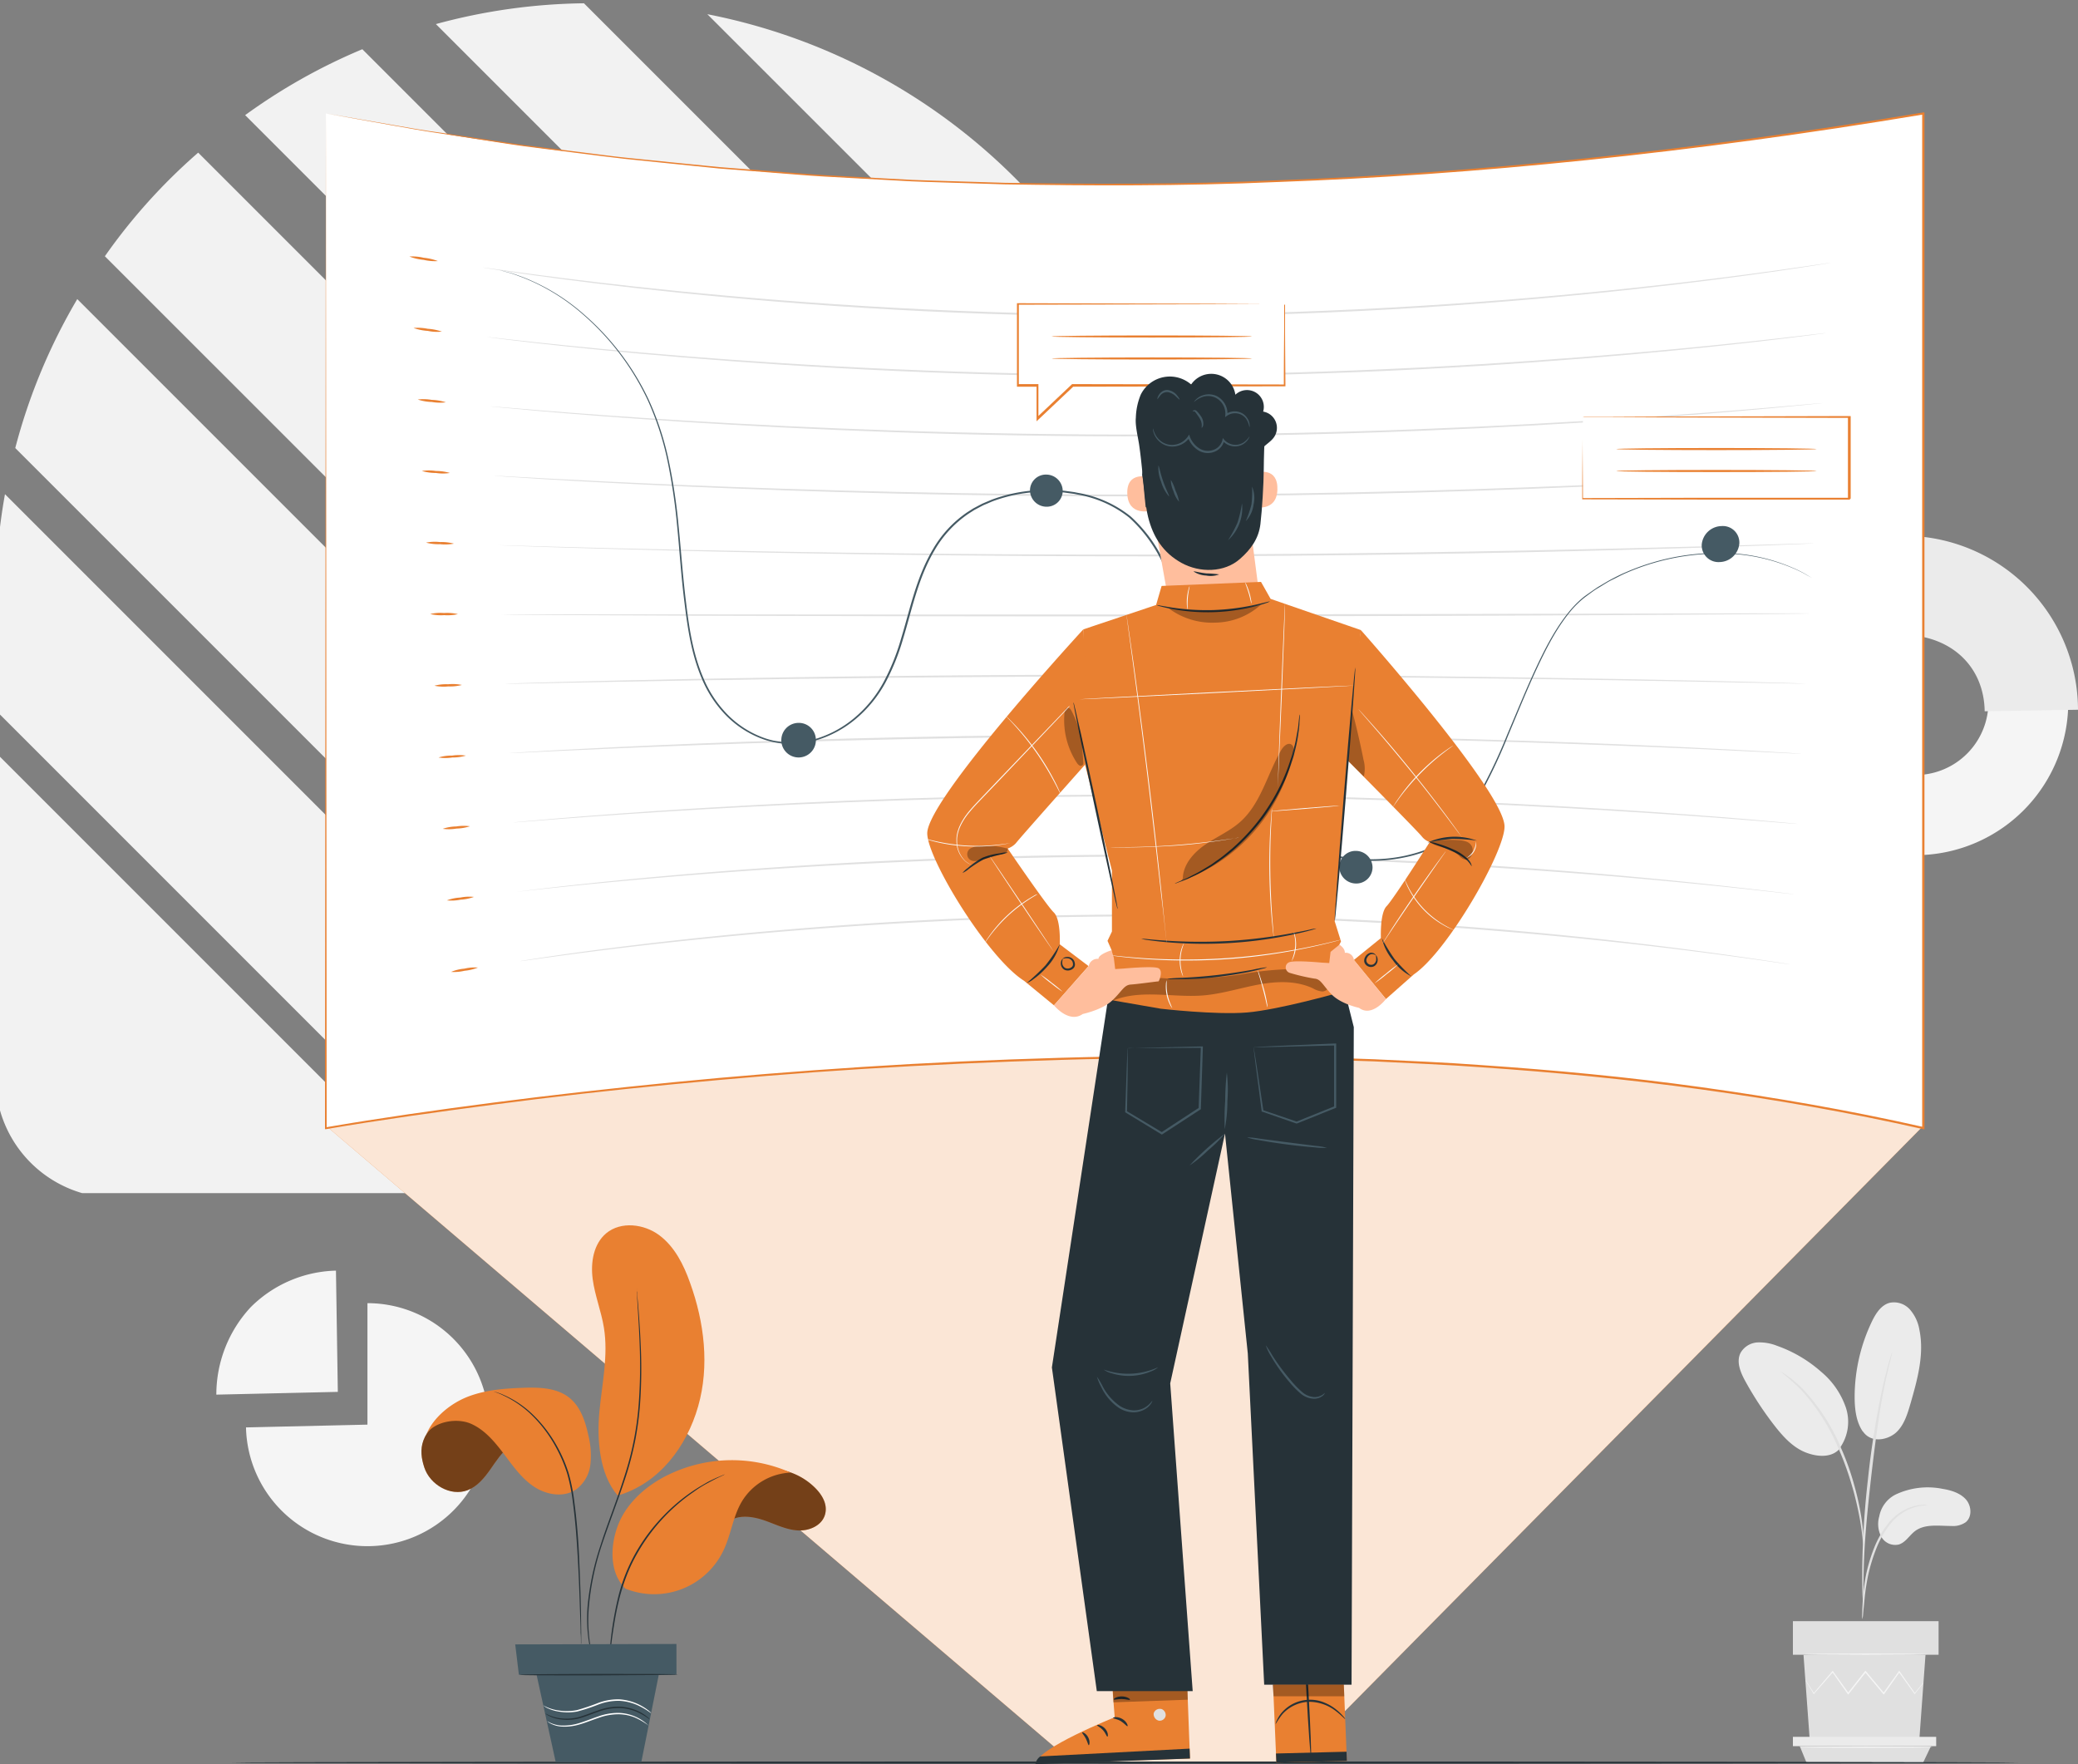 <?xml version="1.0" encoding="UTF-8"?>
<svg xmlns="http://www.w3.org/2000/svg" xmlns:xlink="http://www.w3.org/1999/xlink" width="552" height="468.594" viewBox="0 0 552 468.594">
  <rect x="0" y="0" width="552" height="468.594" fill="#808080" stroke="none"/>
  <defs>
    <clipPath id="clip-path">
      <rect id="Rechteck_1210" data-name="Rechteck 1210" width="316.902" height="316.902" transform="translate(0)" fill="#f2f2f2"></rect>
    </clipPath>
  </defs>
  <g id="Gruppe_163028" data-name="Gruppe 163028" transform="translate(-590 -807)">
    <g id="Gruppe_163027" data-name="Gruppe 163027">
      <g id="Gruppe_163014" data-name="Gruppe 163014" transform="translate(590.193 807.129)">
        <g id="Gruppe_163000" data-name="Gruppe 163000" transform="translate(-0.193 -0.129)" clip-path="url(#clip-path)">
          <path id="Pfad_1856" data-name="Pfad 1856" d="M118.349,154.719H31.9A31.9,31.9,0,0,1,0,122.82V36.37Z" transform="translate(-1.197 163.448)" fill="#f2f2f2"></path>
          <path id="Pfad_1857" data-name="Pfad 1857" d="M186.907,208.23a159.836,159.836,0,0,1-28.233,2.517H129.566L0,81.182V52.073A159.838,159.838,0,0,1,2.517,23.84Z" transform="translate(-1.197 107.42)" fill="#f2f2f2"></path>
          <path id="Pfad_1858" data-name="Pfad 1858" d="M234.43,231.371a156.363,156.363,0,0,1-39.5,16.524L.96,53.929A154.629,154.629,0,0,1,17.429,14.37Z" transform="translate(3.095 65.075)" fill="#f2f2f2"></path>
          <path id="Pfad_1859" data-name="Pfad 1859" d="M253.991,231.1a155.88,155.88,0,0,1-27.576,24.731L5.31,34.782A152.093,152.093,0,0,1,30.1,7.26Z" transform="translate(22.546 33.282)" fill="#f2f2f2"></path>
          <path id="Pfad_1860" data-name="Pfad 1860" d="M250.9,209.884a151.386,151.386,0,0,1-17.454,31.188L12.12,19.749A153.779,153.779,0,0,1,43.253,2.24Z" transform="translate(52.998 10.835)" fill="#f2f2f2"></path>
          <path id="Pfad_1861" data-name="Pfad 1861" d="M221.693,160.982a155.2,155.2,0,0,1-5.526,39.34L21.38,5.536A155.894,155.894,0,0,1,60.72.01Z" transform="translate(94.404 0.864)" fill="#f2f2f2"></path>
          <path id="Pfad_1862" data-name="Pfad 1862" d="M159.858,125.783,34.56.54a158.73,158.73,0,0,1,125.3,125.243" transform="translate(153.339 3.233)" fill="#f2f2f2"></path>
        </g>
      </g>
      <g id="Projections-pana" transform="translate(621.328 762.18)">
        <g id="freepik--background-complete--inject-38" transform="translate(26.14 28.82)">
          <path id="Pfad_901" data-name="Pfad 901" d="M65.711,397.051V364.79a32.272,32.272,0,1,1-32.261,33Z" transform="translate(-25.571 -2.654)" fill="#f5f5f5"></path>
          <path id="Pfad_902" data-name="Pfad 902" d="M58.412,388.977l-32.272.733a34.083,34.083,0,0,1,9.14-23.239,33.2,33.2,0,0,1,22.636-9.7Z" transform="translate(-26.14 -3.279)" fill="#f5f5f5"></path>
          <path id="Pfad_903" data-name="Pfad 903" d="M440.336,412.077a20.016,20.016,0,0,1,12.439-1.509c2.264.366,4.613,1.078,6.155,2.738s1.822,4.689,0,6.144a5.929,5.929,0,0,1-3.87.981c-3.288,0-6.942-.614-9.572,1.358-1.5,1.132-2.49,3.007-4.312,3.568a4.247,4.247,0,0,1-4.667-2.08,7.265,7.265,0,0,1-.528-5.389,8.16,8.16,0,0,1,4.355-5.81Z" transform="translate(5.757 0.881)" fill="#ebebeb"></path>
          <path id="Pfad_904" data-name="Pfad 904" d="M432.1,398.888c2.307,3.309,6.812,2.156,8.893.194s2.964-4.937,3.773-7.728c1.832-6.37,3.676-13.053,2.317-19.542a10.854,10.854,0,0,0-2.5-5.314,5.669,5.669,0,0,0-5.389-1.789c-2.274.6-3.676,2.824-4.7,4.937a46.521,46.521,0,0,0-4.6,19.995c0,3.234.367,6.6,2.156,9.248" transform="translate(5.305 -2.67)" fill="#ebebeb"></path>
          <path id="Pfad_905" data-name="Pfad 905" d="M427.923,402.862A12.04,12.04,0,0,0,429.8,391.8a21.375,21.375,0,0,0-6.554-9.518,35.418,35.418,0,0,0-11.738-6.92,12.579,12.579,0,0,0-5.282-.895,5.551,5.551,0,0,0-4.387,2.727c-1.24,2.361-.054,5.217,1.229,7.545a89.98,89.98,0,0,0,7.707,11.749c2.317,2.975,4.958,5.918,8.483,7.254s7.179,1.2,9.043-1.25" transform="translate(3.079 -1.901)" fill="#ebebeb"></path>
          <path id="Pfad_906" data-name="Pfad 906" d="M431.795,444.866a7.168,7.168,0,0,0,.216-1.509c.1-1.078.237-2.458.4-4.1a58.566,58.566,0,0,1,.916-6.015,46.338,46.338,0,0,1,2.156-7.092,26.127,26.127,0,0,1,3.622-6.413,13.592,13.592,0,0,1,4.581-3.816,12.653,12.653,0,0,1,3.859-1.2,7.133,7.133,0,0,0,1.5-.216,6.706,6.706,0,0,0-1.531,0,11.49,11.49,0,0,0-4.021,1.078,13.494,13.494,0,0,0-4.829,3.837,25.353,25.353,0,0,0-3.751,6.554,43.4,43.4,0,0,0-2.156,7.211,52.056,52.056,0,0,0-.8,6.079c-.129,1.746-.183,3.158-.2,4.128a7,7,0,0,0,.043,1.466Z" transform="translate(5.448 1.215)" fill="#e0e0e0"></path>
          <path id="Pfad_907" data-name="Pfad 907" d="M432.073,444.635a2.445,2.445,0,0,0,0-.69v-1.994c0-1.735,0-4.236.086-7.33.151-6.176.679-12.827,1.714-22.2.97-8.817,2.274-19.089,3.654-25.761.3-1.509.593-2.878.873-4.074s.5-2.231.722-3.072.345-1.423.464-1.929a3.064,3.064,0,0,0,.118-.69,2.931,2.931,0,0,0-.237.647l-.582,1.919c-.259.819-.517,1.854-.819,3.04s-.647,2.555-.97,4.074a227.334,227.334,0,0,0-3.794,23.853,233.373,233.373,0,0,0-1.541,24.155c0,3.094,0,5.605.108,7.33.054.808.1,1.466.129,1.994A3.235,3.235,0,0,0,432.073,444.635Z" transform="translate(5.451 -1.712)" fill="#e0e0e0"></path>
          <path id="Pfad_908" data-name="Pfad 908" d="M433.687,427.765a12.323,12.323,0,0,0,0-2.08c-.075-1.337-.259-3.234-.636-5.637a74.783,74.783,0,0,0-1.832-8.224,69.764,69.764,0,0,0-3.438-9.7,51.912,51.912,0,0,0-10.089-15.7,23.927,23.927,0,0,0-2.425-2.231c-.356-.313-.679-.614-1.013-.862l-.916-.636a14.3,14.3,0,0,0-1.757-1.078,62.141,62.141,0,0,1,5.745,5.131,54.53,54.53,0,0,1,9.841,15.651,78.017,78.017,0,0,1,3.46,9.636c.895,3.018,1.5,5.8,1.951,8.138s.679,4.312.83,5.583a13.241,13.241,0,0,0,.28,2.016Z" transform="translate(3.879 -1.344)" fill="#e0e0e0"></path>
          <path id="Pfad_909" data-name="Pfad 909" d="M417.29,451.44l1.66,22.657h29.1L449.7,451.44Z" transform="translate(4.324 4.094)" fill="#e0e0e0"></path>
          <rect id="Rechteck_147834" data-name="Rechteck 147834" width="38.696" height="8.925" transform="translate(418.8 446.599)" fill="#e0e0e0"></rect>
          <path id="Pfad_910" data-name="Pfad 910" d="M414.68,471.65v2.479h38.06V471.65Z" transform="translate(4.12 5.668)" fill="#ebebeb"></path>
          <path id="Pfad_911" data-name="Pfad 911" d="M418.148,478.3l-1.779-4.355h34.859l-2.08,4.355Z" transform="translate(4.252 5.848)" fill="#e0e0e0"></path>
          <path id="Pfad_912" data-name="Pfad 912" d="M449.123,458.54s0,.075-.129.2l-.442.582-1.692,2.156-.075.1-.075-.1-4.161-5.767h.259l-4.1,5.81-.129.183-.151-.172-4.861-5.788h.28l-.27.334-4.312,5.454-.151.183-.129-.194-4.107-5.81h.237l-5.044,5.767-.1.1-.065-.119-1.584-2.652-.41-.711a1.077,1.077,0,0,1-.119-.248,1.633,1.633,0,0,1,.172.226l.442.679,1.66,2.608h-.151c1.293-1.52,2.975-3.5,4.969-5.831l.129-.151.108.162,4.139,5.777h-.28l4.312-5.465c.086-.119.183-.226.269-.334l.14-.172.14.162,4.85,5.8h-.269l4.139-5.777.119-.162.119.162c1.638,2.35,3.04,4.312,4.074,5.831h-.14l1.757-2.156.474-.55Z" transform="translate(4.363 4.399)" fill="#f5f5f5"></path>
          <path id="Pfad_913" data-name="Pfad 913" d="M450.094,451.313c0,.1-7.3.183-16.287.183s-16.287-.086-16.287-.183,7.287-.183,16.287-.183S450.094,451.216,450.094,451.313Z" transform="translate(4.341 4.07)" fill="#f5f5f5"></path>
          <path id="Pfad_914" data-name="Pfad 914" d="M451.658,474.193c0,.1-7.922.183-17.7.183s-17.7-.086-17.7-.183,7.922-.183,17.7-.183S451.658,474.1,451.658,474.193Z" transform="translate(4.243 5.852)" fill="#f5f5f5"></path>
          <path id="Pfad_915" data-name="Pfad 915" d="M407.22,220.137a40.593,40.593,0,1,1,41.229,40.119,40.593,40.593,0,0,1-41.229-40.119Zm59.984-.97a19.4,19.4,0,1,0-19.089,19.811A19.4,19.4,0,0,0,467.2,219.167Z" transform="translate(3.539 -17.118)" fill="#f5f5f5"></path>
          <path id="Pfad_916" data-name="Pfad 916" d="M407.22,220.163A40.722,40.722,0,0,1,447.1,178.74l.345,21.277a19.5,19.5,0,1,0,.625,38.99l.334,21.274A40.722,40.722,0,0,1,407.22,220.163Z" transform="translate(3.539 -17.144)" fill="#e0e0e0"></path>
          <path id="Pfad_917" data-name="Pfad 917" d="M440.88,175.7a46.349,46.349,0,0,1,47.491,46.2l-24.791.4c-.2-12.579-9.776-20.48-22.291-20.286Z" transform="translate(6.161 -17.382)" fill="#ebebeb"></path>
        </g>
        <g id="freepik--Screen--inject-38" transform="translate(55.006 74.684)">
          <path id="Pfad_918" data-name="Pfad 918" d="M53.14,322.418,251.406,491.473h59.036L477.513,322.418S304.448,279.831,53.14,322.418Z" transform="translate(-52.903 -53.292)" fill="#e98031"></path>
          <path id="Pfad_919" data-name="Pfad 919" d="M53.14,322.418,251.406,491.473h59.036L477.513,322.418S304.448,279.831,53.14,322.418Z" transform="translate(-52.903 -53.292)" fill="#fff" opacity="0.8"></path>
          <path id="Pfad_920" data-name="Pfad 920" d="M53.14,71.61V341.08s238.5-42.576,424.384,0V71.61C332.592,96.11,191.206,97.641,53.14,71.61Z" transform="translate(-52.903 -71.351)" fill="#fff"></path>
          <path id="Pfad_921" data-name="Pfad 921" d="M53.157,71.629l7.912,1.358,9.7,1.681c3.848.658,8.31,1.5,13.355,2.156l16.869,2.522c1.541.226,3.126.485,4.743.69l4.969.625,10.542,1.315c3.654.442,7.437.97,11.361,1.39L144.766,84.6,157.7,85.889l13.711,1.078c4.7.334,9.507.787,14.444,1.078l15.187.819,7.847.42c2.652.129,5.325.172,8.03.269l16.567.507c22.539.356,46.866.463,72.7-.679C357.928,87.5,415.7,81.685,477.5,71.37h.3V341.487l-.345-.065h0c-19.7-4.452-39.429-7.869-59-10.563s-39.019-4.549-58.206-5.864c-9.6-.722-19.143-1.078-28.618-1.574l-14.153-.463c-4.7-.172-9.378-.183-14.012-.291-18.647-.259-36.982-.183-54.972.356s-35.57,1.337-52.816,2.414-33.975,2.49-50.316,4.064-32.207,3.363-47.589,5.389-30.278,4.085-44.592,6.532H52.92v-.269c.14-164.733.226-267.649.226-269.471,0,1.8.086,104.716.216,269.471l-.259-.216c14.336-2.458,29.221-4.581,44.6-6.575s31.259-3.773,47.61-5.389,33.123-2.953,50.326-4.074,34.826-1.919,52.816-2.436,36.325-.625,54.972-.366c4.667.1,9.345.119,14.012.28l14.153.474c9.475.453,19.025.841,28.629,1.563,19.208,1.315,38.674,3.126,58.259,5.853s39.332,6.122,59.057,10.585h0l-.345.269V71.65l.3.259c-61.817,10.3-119.645,16.082-171.383,17.936-25.869,1.132-50.186,1-72.725.625l-16.578-.517c-2.705-.1-5.389-.151-8.03-.28l-7.858-.431-15.187-.83c-4.937-.28-9.7-.733-14.444-1.078l-13.711-1.078-12.935-1.315-12.169-1.25c-3.923-.431-7.707-.959-11.35-1.4l-10.552-1.337-4.969-.636c-1.617-.216-3.234-.474-4.743-.7L84.1,77.029c-5.066-.711-9.485-1.563-13.323-2.231l-9.7-1.735Z" transform="translate(-52.92 -71.37)" fill="#e98031"></path>
          <path id="Pfad_922" data-name="Pfad 922" d="M449.87,108.441c0-.065-79.709,14.012-178.928,14.185-99.273.6-179.166-12.935-179.112-12.935-.065-.388,79.817,13.021,179.122,12.428C370.107,121.979,449.87,108.053,449.87,108.441Z" transform="translate(-49.89 -68.483)" fill="#e0e0e0"></path>
          <path id="Pfad_923" data-name="Pfad 923" d="M448.722,125.721s-79.235,11.382-177.915,11.5c-98.7.5-178.12-10.445-178.077-10.423-.065-.345,79.364,10.445,178.077,9.949C369.455,136.607,448.722,125.376,448.722,125.721Z" transform="translate(-49.82 -67.138)" fill="#e0e0e0"></path>
          <path id="Pfad_924" data-name="Pfad 924" d="M447.572,143s-78.782,8.709-176.88,8.817c-98.087.388-177.085-7.922-177.031-7.944-.075-.3,78.89,7.858,177.031,7.47C368.757,151.225,447.572,142.7,447.572,143Z" transform="translate(-49.747 -65.792)" fill="#e0e0e0"></path>
          <path id="Pfad_925" data-name="Pfad 925" d="M446.361,160.281c0,.065-78.319,6.047-175.835,6.133-97.548.28-176.05-5.389-176-5.465-.065-.259,78.427,5.271,176,4.991C368.064,165.843,446.426,159.979,446.361,160.281Z" transform="translate(-49.679 -64.446)" fill="#e0e0e0"></path>
          <path id="Pfad_926" data-name="Pfad 926" d="M445.212,177.561c0,.119-77.855,3.385-174.8,3.449s-175-2.878-174.962-2.975,77.974,2.684,174.962,2.511S445.277,177.345,445.212,177.561Z" transform="translate(-49.608 -63.101)" fill="#e0e0e0"></path>
          <path id="Pfad_927" data-name="Pfad 927" d="M444.052,194.843c0,.162-77.392.722-173.755.765s-173.97-.356-173.927-.507,77.51.1,173.927,0S444.127,194.682,444.052,194.843Z" transform="translate(-49.536 -61.757)" fill="#e0e0e0"></path>
          <path id="Pfad_928" data-name="Pfad 928" d="M442.9,212.3c0,.194-76.928-1.951-172.72-1.929S97.246,212.53,97.3,212.347s77.036-2.49,172.881-2.447S442.977,212.164,442.9,212.3Z" transform="translate(-49.464 -60.581)" fill="#e0e0e0"></path>
          <path id="Pfad_929" data-name="Pfad 929" d="M441.741,229.778c0,.248-76.465-4.624-171.674-4.613s-171.89,4.678-171.847,4.441c-.065-.075,76.53-5.077,171.847-4.915C365.3,224.669,441.827,229.7,441.741,229.778Z" transform="translate(-49.392 -59.429)" fill="#e0e0e0"></path>
          <path id="Pfad_930" data-name="Pfad 930" d="M440.591,247.252c0,.291-76.012-7.286-170.65-7.3-94.67-.259-170.844,7.2-170.8,6.92-.065,0,76.12-7.664,170.8-7.394C364.6,239.48,440.678,247.22,440.591,247.252Z" transform="translate(-49.32 -58.278)" fill="#e0e0e0"></path>
          <path id="Pfad_931" data-name="Pfad 931" d="M439.431,264.757c0,.334-75.538-9.96-169.6-9.992a1520.951,1520.951,0,0,0-169.766,9.388c-.065,0,75.657-10.24,169.766-9.863a1382.415,1382.415,0,0,1,169.361,10.436Z" transform="translate(-49.249 -57.125)" fill="#e0e0e0"></path>
          <path id="Pfad_932" data-name="Pfad 932" d="M438.27,282.213c0,.388-75.074-12.622-168.559-12.676-93.517-.474-168.764,12.234-168.721,11.857-.065,0,75.182-12.827,168.721-12.353A1103.9,1103.9,0,0,1,438.27,282.213Z" transform="translate(-49.176 -55.976)" fill="#e0e0e0"></path>
          <path id="Pfad_933" data-name="Pfad 933" d="M444.643,192.012l-1.326-.711a30.038,30.038,0,0,0-3.945-1.962,48.408,48.408,0,0,0-16.729-3.773,64.264,64.264,0,0,0-12.719.765,61.578,61.578,0,0,0-14.638,4.311c-1.272.528-2.479,1.218-3.751,1.822s-2.447,1.434-3.7,2.156-2.393,1.649-3.589,2.511a25.636,25.636,0,0,0-3.234,3.04c-3.88,4.473-6.715,9.906-9.378,15.586s-5.1,11.749-7.728,17.979a141.489,141.489,0,0,1-9.205,18.917,36.7,36.7,0,0,1-7.071,8.623,17.721,17.721,0,0,1-5.066,3.083c-.959.334-1.886.755-2.889,1.013a29.946,29.946,0,0,1-3.007.776,43.4,43.4,0,0,1-12.719.83,47.04,47.04,0,0,1-12.751-2.856,36.358,36.358,0,0,1-11.21-6.672,12.466,12.466,0,0,1-1.143-1.078L297.77,255.2c-.636-.841-1.347-1.638-1.919-2.511a45.368,45.368,0,0,1-3.234-5.389c-3.794-7.427-6.2-15.425-8.558-23.519s-4.484-16.405-7.362-24.651a90.176,90.176,0,0,0-5.174-12.2,37.909,37.909,0,0,0-8.343-10.984,30.278,30.278,0,0,0-13.635-6.09l-.949-.194-.959-.129-1.919-.259c-1.293-.075-2.587-.226-3.87-.194a42.038,42.038,0,0,0-7.653.593,41.186,41.186,0,0,0-7.222,1.94c-.571.226-1.078.474-1.681.711l-.841.356-.787.41-1.584.841-1.488.949a29.621,29.621,0,0,0-9.054,9.7c-4.43,7.48-6.015,15.791-8.44,23.713a60.084,60.084,0,0,1-4.635,11.479,33.329,33.329,0,0,1-7.933,9.7,29.556,29.556,0,0,1-11.479,5.928,22.636,22.636,0,0,1-12.827-.485,26.322,26.322,0,0,1-10.251-6.554,31.032,31.032,0,0,1-6.295-9.615c-2.953-6.931-3.859-14.12-4.7-20.911s-1.24-13.4-1.865-19.65a152.663,152.663,0,0,0-2.673-17.861,77.383,77.383,0,0,0-5.206-15.7,68.833,68.833,0,0,0-17.063-22.571,54.358,54.358,0,0,0-16.1-9.873c-1.013-.367-1.9-.722-2.673-.981l-1.962-.539-1.6-.463,1.6.41,1.973.517c.776.248,1.671.593,2.695.959a54.142,54.142,0,0,1,16.168,9.83,69.158,69.158,0,0,1,17.246,22.636,76.983,76.983,0,0,1,5.26,15.748,151.454,151.454,0,0,1,2.727,17.893c.636,6.262,1.078,12.827,1.9,19.628s1.768,13.948,4.7,20.792a30.8,30.8,0,0,0,6.209,9.475,25.922,25.922,0,0,0,10.078,6.467,21.978,21.978,0,0,0,12.525.474,28.887,28.887,0,0,0,11.253-5.831,32.606,32.606,0,0,0,7.815-9.6,59.1,59.1,0,0,0,4.592-11.4c2.414-7.858,3.988-16.168,8.461-23.778a30.062,30.062,0,0,1,9.194-9.906l1.509-.959,1.617-.862.808-.42.852-.366,1.714-.722a41.963,41.963,0,0,1,15.09-2.565c1.315,0,2.63.119,3.934.194.658.075,1.3.172,1.962.259l.97.14.97.194a30.666,30.666,0,0,1,13.9,6.219,38.028,38.028,0,0,1,8.461,11.124,91.562,91.562,0,0,1,5.2,12.256c2.878,8.278,5.023,16.578,7.351,24.683s4.753,16.071,8.515,23.444a44.955,44.955,0,0,0,3.234,5.314c.571.873,1.272,1.66,1.9,2.479l1.078,1.153a12.109,12.109,0,0,0,1.078,1.078,36.033,36.033,0,0,0,11.027,6.564,46.285,46.285,0,0,0,12.622,2.856,43.115,43.115,0,0,0,12.568-.819c3.988-.905,7.912-2.22,10.779-4.753a36.541,36.541,0,0,0,7-8.548,140.86,140.86,0,0,0,9.227-18.809c2.641-6.209,5.088-12.266,7.761-17.968s5.54-11.135,9.475-15.651a26.483,26.483,0,0,1,3.234-3.083q1.811-1.3,3.622-2.522c1.261-.722,2.468-1.5,3.729-2.156s2.5-1.293,3.783-1.822a61.935,61.935,0,0,1,14.724-4.312,63.863,63.863,0,0,1,12.784-.722,47.966,47.966,0,0,1,16.75,3.88,29.3,29.3,0,0,1,3.923,2C444.168,191.743,444.643,192.012,444.643,192.012Z" transform="translate(-49.577 -68.347)" fill="#455a64"></path>
          <path id="Pfad_934" data-name="Pfad 934" d="M311.718,257.846A4.312,4.312,0,0,1,307.2,262a4.462,4.462,0,0,1-4.312-4.495,4.312,4.312,0,0,1,4.516-4.161A4.441,4.441,0,0,1,311.718,257.846Z" transform="translate(-33.452 -57.198)" fill="#455a64"></path>
          <path id="Pfad_935" data-name="Pfad 935" d="M235.358,164.922a4.236,4.236,0,0,1-4.312,4.225,4.409,4.409,0,0,1-4.387-4.312,4.225,4.225,0,0,1,4.312-4.225,4.4,4.4,0,0,1,4.387,4.312Z" transform="translate(-39.389 -64.42)" fill="#455a64"></path>
          <path id="Pfad_936" data-name="Pfad 936" d="M402.2,177.914a5.389,5.389,0,0,1-5.249,4.947,4.452,4.452,0,0,1-4.743-4.624,5.389,5.389,0,0,1,5.238-4.937,4.387,4.387,0,0,1,4.753,4.613Z" transform="translate(-26.496 -63.433)" fill="#455a64"></path>
          <path id="Pfad_937" data-name="Pfad 937" d="M174.553,226.112a4.592,4.592,0,1,1-4.732-4.312,4.527,4.527,0,0,1,4.732,4.312Z" transform="translate(-44.162 -59.655)" fill="#455a64"></path>
          <path id="Pfad_938" data-name="Pfad 938" d="M81.288,108.089a13,13,0,0,1-3.773-.323,14.239,14.239,0,0,1-3.8-.884,12.558,12.558,0,0,1,3.773.323,14.238,14.238,0,0,1,3.8.884Z" transform="translate(-51.301 -68.606)" fill="#e98031"></path>
          <path id="Pfad_939" data-name="Pfad 939" d="M82.274,125.454a12.072,12.072,0,0,1-3.751-.194,13.57,13.57,0,0,1-3.783-.776,12.989,12.989,0,0,1,3.751.216,14.53,14.53,0,0,1,3.783.755Z" transform="translate(-51.221 -67.237)" fill="#e98031"></path>
          <path id="Pfad_940" data-name="Pfad 940" d="M83.261,142.86a12.546,12.546,0,0,1-3.729-.086,13.064,13.064,0,0,1-3.762-.657,12.751,12.751,0,0,1,3.729.1,13.505,13.505,0,0,1,3.762.647Z" transform="translate(-51.14 -65.867)" fill="#e98031"></path>
          <path id="Pfad_941" data-name="Pfad 941" d="M84.238,160.259a11.909,11.909,0,0,1-3.708,0,13.041,13.041,0,0,1-3.74-.528,11.912,11.912,0,0,1,3.708,0,13.5,13.5,0,0,1,3.742.529Z" transform="translate(-51.061 -64.5)" fill="#e98031"></path>
          <path id="Pfad_942" data-name="Pfad 942" d="M85.225,177.666a12.4,12.4,0,0,1-3.686.14,12.719,12.719,0,0,1-3.719-.41,11.772,11.772,0,0,1,3.686-.151,12.5,12.5,0,0,1,3.719.42Z" transform="translate(-50.981 -63.13)" fill="#e98031"></path>
          <path id="Pfad_943" data-name="Pfad 943" d="M86.212,195.025a12.6,12.6,0,0,1-3.665.269,12.234,12.234,0,0,1-3.7-.3,11.661,11.661,0,0,1,3.665-.269,12.288,12.288,0,0,1,3.7.3Z" transform="translate(-50.901 -61.766)" fill="#e98031"></path>
          <path id="Pfad_944" data-name="Pfad 944" d="M87.188,212.468a12.4,12.4,0,0,1-3.643.388,11.954,11.954,0,0,1-3.665-.183,11.932,11.932,0,0,1,3.632-.388,12.375,12.375,0,0,1,3.676.183Z" transform="translate(-50.82 -60.4)" fill="#e98031"></path>
          <path id="Pfad_945" data-name="Pfad 945" d="M88.176,229.87a12.224,12.224,0,0,1-3.622.5,11.664,11.664,0,0,1-3.654,0,11.7,11.7,0,0,1,3.622-.507,12.255,12.255,0,0,1,3.654.011Z" transform="translate(-50.741 -59.037)" fill="#e98031"></path>
          <path id="Pfad_946" data-name="Pfad 946" d="M89.163,247.278a12.32,12.32,0,0,1-3.6.614,11.855,11.855,0,0,1-3.632.065,11.63,11.63,0,0,1,3.6-.625A12.083,12.083,0,0,1,89.163,247.278Z" transform="translate(-50.661 -57.679)" fill="#e98031"></path>
          <path id="Pfad_947" data-name="Pfad 947" d="M90.139,264.685a12.138,12.138,0,0,1-3.568.733,11.769,11.769,0,0,1-3.611.183,11.576,11.576,0,0,1,3.579-.744A11.854,11.854,0,0,1,90.139,264.685Z" transform="translate(-50.58 -56.319)" fill="#e98031"></path>
          <path id="Pfad_948" data-name="Pfad 948" d="M91.126,282.092a12.775,12.775,0,0,1-3.557.852,12.051,12.051,0,0,1-3.579.3,11.631,11.631,0,0,1,3.546-.862,11.47,11.47,0,0,1,3.589-.291Z" transform="translate(-50.5 -54.961)" fill="#e98031"></path>
          <path id="Pfad_949" data-name="Pfad 949" d="M294.64,118.64H223.78v21.633h5.206V149.1l9.345-8.828H294.64Z" transform="translate(-39.613 -67.689)" fill="#fff"></path>
          <path id="Pfad_950" data-name="Pfad 950" d="M294.666,118.66v5.67c0,3.74.054,9.162.1,15.953v.172h-.172l-56.309.1.183-.075L229.13,149.3l-.474.453v-9.475l.28.28H223.45V118.38h.269l50.908.129,14.713.075h-.173l-14.767.075-50.725.119.269-.269v21.633l-.28-.28h5.486v9.108l-.474-.2,9.345-8.828.075-.075h.119l56.309.1-.183.183c0-6.748.076-12.126.1-15.856V118.9a1.674,1.674,0,0,1,.226-.237Z" transform="translate(-39.639 -67.709)" fill="#e98031"></path>
          <path id="Pfad_951" data-name="Pfad 951" d="M285.25,126.6c0,.151-11.932.28-26.645.28s-26.645-.129-26.645-.28,11.932-.28,26.645-.28S285.25,126.439,285.25,126.6Z" transform="translate(-38.976 -67.09)" fill="#e98031"></path>
          <path id="Pfad_952" data-name="Pfad 952" d="M285.247,132.02c0,.151-11.932.28-26.645.28s-26.6-.14-26.6-.28,11.932-.28,26.645-.28S285.247,131.859,285.247,132.02Z" transform="translate(-38.973 -66.668)" fill="#e98031"></path>
          <path id="Pfad_953" data-name="Pfad 953" d="M362.93,146.38v21.633h70.86V146.38Z" transform="translate(-28.776 -65.528)" fill="#fff"></path>
          <path id="Pfad_954" data-name="Pfad 954" d="M362.943,146.395h5.282l14.789-.075,50.79-.129h.269v21.892c-.56.571-.172.162-.3.291H393.878l-30.935-.065h-.183v-.172c0-6.812.075-12.234.1-15.974v-5.3a2.218,2.218,0,0,1,0-.356v5.777c0,3.719.054,9.1.1,15.866l-.172-.183,30.935-.075H433.6c-.118.119.3-.28-.259.269V146.406l.28.269-50.6-.129-14.616-.075h-5.077A1.4,1.4,0,0,1,362.943,146.395Z" transform="translate(-28.789 -65.543)" fill="#e98031"></path>
          <path id="Pfad_955" data-name="Pfad 955" d="M424.4,154.34c0,.151-11.932.28-26.645.28s-26.645-.129-26.645-.28,11.932-.28,26.645-.28S424.4,154.189,424.4,154.34Z" transform="translate(-28.139 -64.93)" fill="#e98031"></path>
          <path id="Pfad_956" data-name="Pfad 956" d="M424.4,159.75c0,.162-11.932.28-26.645.28s-26.645-.119-26.645-.28,11.932-.28,26.645-.28S424.4,159.6,424.4,159.75Z" transform="translate(-28.139 -64.509)" fill="#e98031"></path>
        </g>
        <g id="freepik--Floor--inject-38" transform="translate(30.204 512.703)">
          <path id="Pfad_957" data-name="Pfad 957" d="M504.588,478.02c0,.162-106.268.28-237.328.28s-237.35-.119-237.35-.28,106.247-.28,237.35-.28S504.588,477.859,504.588,478.02Z" transform="translate(-29.91 -477.74)" fill="#263238"></path>
        </g>
        <g id="freepik--Plant--inject-38" transform="translate(80.617 370.277)">
          <path id="Pfad_958" data-name="Pfad 958" d="M148.9,425.5c.787-2.749,2.479-5.389,5.1-6.543s5.9-.517,8.688.485,5.54,2.361,8.515,2.533,6.306-1.24,7.189-4.074-.787-5.508-2.8-7.437a17.57,17.57,0,0,0-28.79,6.985" transform="translate(-71.22 -340.935)" fill="#e98031"></path>
          <g id="Gruppe_162959" data-name="Gruppe 162959" transform="translate(75.58 64.633)" opacity="0.5">
            <path id="Pfad_959" data-name="Pfad 959" d="M148.9,425.5c.787-2.749,2.479-5.389,5.1-6.543s5.9-.517,8.688.485,5.54,2.361,8.515,2.533,6.306-1.24,7.189-4.074-.787-5.508-2.8-7.437a17.57,17.57,0,0,0-28.79,6.985" transform="translate(-146.8 -405.568)"></path>
          </g>
          <path id="Pfad_960" data-name="Pfad 960" d="M127.251,437.638c-4.312-4.128-4.161-11.329-2-16.923s6.888-9.917,12.169-12.762a38.653,38.653,0,0,1,33.684-1.175,15.985,15.985,0,0,0-12.935,7.621c-2.382,3.967-2.9,8.785-4.861,12.935a20.394,20.394,0,0,1-26.085,10.272" transform="translate(-73.013 -341.098)" fill="#e98031"></path>
          <path id="Pfad_961" data-name="Pfad 961" d="M125.488,417.311c-4.829-5.68-5.5-14.81-4.8-22.237s2.393-14.9,1.2-22.258c-.7-4.365-2.4-8.526-2.986-12.935s.216-9.334,3.6-12.169c3.9-3.234,10.046-2.5,14.109.539s6.467,7.825,8.149,12.6c3.8,10.488,5.217,22.118,2.156,32.843s-10.326,20.318-21,23.573" transform="translate(-73.406 -345.605)" fill="#e98031"></path>
          <path id="Pfad_962" data-name="Pfad 962" d="M122.931,459.2a4.31,4.31,0,0,1,0-.647v-1.886c.065-1.628.216-3.988.571-6.888a92.691,92.691,0,0,1,1.822-10.1A46.489,46.489,0,0,1,129.9,428a48.377,48.377,0,0,1,7.545-10.078,47.76,47.76,0,0,1,7.869-6.586c1.207-.83,2.361-1.466,3.363-2.059s1.929-.981,2.662-1.337l1.735-.733a5.736,5.736,0,0,1,.6-.237,3.018,3.018,0,0,1-.582.313l-1.692.8c-.722.377-1.606.841-2.619,1.391a30,30,0,0,0-3.309,2.1,49.121,49.121,0,0,0-7.771,6.6,49.79,49.79,0,0,0-7.416,10.024c-4.409,7.761-5.605,15.91-6.467,21.622-.4,2.889-.593,5.238-.69,6.866,0,.787-.086,1.412-.108,1.875A4.948,4.948,0,0,1,122.931,459.2Z" transform="translate(-73.08 -340.826)" fill="#263238"></path>
          <path id="Pfad_963" data-name="Pfad 963" d="M84.8,391.4c-8.9,5.389-8.86,10.3-7.362,14.918s6.985,7.815,11.512,6.079c2.565-.992,4.419-3.234,5.993-5.465s3.072-4.646,5.292-6.262,5.389-2.231,7.675-.647" transform="translate(-76.681 -342.039)" fill="#e98031"></path>
          <g id="Gruppe_162960" data-name="Gruppe 162960" transform="translate(0 49.361)" opacity="0.5">
            <path id="Pfad_964" data-name="Pfad 964" d="M84.8,391.4c-8.9,5.389-8.86,10.3-7.362,14.918s6.985,7.815,11.512,6.079c2.565-.992,4.419-3.234,5.993-5.465s3.072-4.646,5.292-6.262,5.389-2.231,7.675-.647" transform="translate(-76.681 -391.4)"></path>
          </g>
          <path id="Pfad_965" data-name="Pfad 965" d="M78,397.768c2.328-3.234,8.084-4.171,11.727-2.576s6.306,4.786,8.7,7.955,4.721,6.532,8.03,8.742,7.922,3,11.21.755a9.6,9.6,0,0,0,3.794-6.6,22,22,0,0,0-.539-7.772c-.8-3.74-2.091-7.642-5.088-10.014-3.341-2.641-7.976-2.759-12.234-2.608-4.883.172-9.83.55-14.411,2.253S79.94,393.3,78,397.768" transform="translate(-76.578 -342.49)" fill="#e98031"></path>
          <path id="Pfad_966" data-name="Pfad 966" d="M117.668,453.68a.819.819,0,0,1,0-.2V452.9c0-.539,0-1.272-.086-2.21,0-1.962-.14-4.732-.248-8.138s-.269-7.545-.528-12.061-.614-9.529-1.315-14.713a47.719,47.719,0,0,0-1.5-7.47,37.962,37.962,0,0,0-2.749-6.532,36.582,36.582,0,0,0-3.46-5.389,34.819,34.819,0,0,0-3.773-4.128,27.518,27.518,0,0,0-6.683-4.527c-.442-.2-.819-.4-1.153-.539l-.873-.334-.539-.216c-.119,0-.183-.075-.172-.086l.183.054.55.172.895.3c.345.129.733.313,1.175.507a26.408,26.408,0,0,1,6.812,4.462,35.13,35.13,0,0,1,3.837,4.128,37.154,37.154,0,0,1,3.525,5.389,38.287,38.287,0,0,1,2.8,6.586,47.815,47.815,0,0,1,1.52,7.545c.7,5.206,1.078,10.208,1.283,14.745s.356,8.623.442,12.072.108,6.219.129,8.138v2.792a.82.82,0,0,1-.075.226Z" transform="translate(-75.286 -342.416)" fill="#263238"></path>
          <path id="Pfad_967" data-name="Pfad 967" d="M119.116,459.675a25.376,25.376,0,0,1-.992-3.826,39.882,39.882,0,0,1-.431-10.779,71.011,71.011,0,0,1,3.363-15.619c1.811-5.745,4.312-11.857,6.392-18.486a80.421,80.421,0,0,0,3.773-19.1,137.606,137.606,0,0,0,.248-15.942c-.162-4.538-.42-8.213-.571-10.779-.075-1.25-.14-2.231-.183-2.921v-.765a.786.786,0,0,1,0-.259,2.445,2.445,0,0,1,0,.259,2.993,2.993,0,0,0,.075.755c0,.69.14,1.671.248,2.921.2,2.533.5,6.2.7,10.779a132.048,132.048,0,0,1-.162,15.985,86.358,86.358,0,0,1-1.229,9.367,84.4,84.4,0,0,1-2.533,9.819c-2.156,6.629-4.592,12.762-6.467,18.475a72.368,72.368,0,0,0-3.309,15.554,41.444,41.444,0,0,0,.3,10.7c.226,1.25.431,2.221.6,2.856l.183.744a1.638,1.638,0,0,1-.011.259Z" transform="translate(-73.501 -344.391)" fill="#263238"></path>
          <path id="Pfad_968" data-name="Pfad 968" d="M142.635,456.833l-41.865.1-.97-8.052,42.824-.108Z" transform="translate(-74.88 -337.571)" fill="#455a64"></path>
          <path id="Pfad_969" data-name="Pfad 969" d="M104.87,455.486l5.292,24.155,22.743-.054,4.84-24.188Z" transform="translate(-74.485 -337.054)" fill="#455a64"></path>
          <path id="Pfad_970" data-name="Pfad 970" d="M142.51,456.266c0,.108-9.205.194-20.555.183s-20.555-.1-20.555-.2,9.205-.194,20.555-.194S142.51,456.147,142.51,456.266Z" transform="translate(-74.756 -337.004)" fill="#455a64"></path>
          <path id="Pfad_971" data-name="Pfad 971" d="M134.9,467.573a17.389,17.389,0,0,0-3.686-2.1,13.129,13.129,0,0,0-4.484-.895,16.072,16.072,0,0,0-5.519,1.024c-1.9.657-3.686,1.412-5.389,1.832a12.935,12.935,0,0,1-4.689.151,9.486,9.486,0,0,1-3.007-.949,4.676,4.676,0,0,1-.733-.464q-.237-.172-.226-.194a11.756,11.756,0,0,0,1.078.517,10.436,10.436,0,0,0,2.986.808,13.234,13.234,0,0,0,4.57-.237c1.671-.42,3.449-1.186,5.389-1.843a15.769,15.769,0,0,1,5.637-1.013,12.934,12.934,0,0,1,4.592,1,11.74,11.74,0,0,1,2.727,1.584,6.2,6.2,0,0,1,.657.56C134.85,467.487,134.915,467.562,134.9,467.573Z" transform="translate(-74.306 -336.368)" fill="#263238"></path>
          <path id="Pfad_972" data-name="Pfad 972" d="M134.55,469.07A18.487,18.487,0,0,0,131,466.99a11.963,11.963,0,0,0-4.312-.873,15.478,15.478,0,0,0-5.389.97c-1.843.614-3.568,1.337-5.217,1.789a13.591,13.591,0,0,1-4.506.517,7.545,7.545,0,0,1-2.953-.787,5.053,5.053,0,0,1-.711-.442c-.151-.119-.226-.183-.216-.194s.345.2.992.5a8.2,8.2,0,0,0,2.9.647,14.121,14.121,0,0,0,4.4-.593c1.617-.463,3.331-1.186,5.2-1.811a15.478,15.478,0,0,1,5.465-.959,11.856,11.856,0,0,1,7.039,2.555,6.629,6.629,0,0,1,.625.55C134.5,468.984,134.561,469.059,134.55,469.07Z" transform="translate(-74.265 -336.248)" fill="#fff"></path>
          <path id="Pfad_973" data-name="Pfad 973" d="M135.359,466.107a19.973,19.973,0,0,0-3.794-2.22,13.818,13.818,0,0,0-4.6-1.078,14.82,14.82,0,0,0-5.68,1.013,49.258,49.258,0,0,1-5.616,1.843,14.292,14.292,0,0,1-4.84,0,10.639,10.639,0,0,1-3.115-.97,5.31,5.31,0,0,1-.755-.474c-.172-.119-.248-.183-.237-.194s.366.216,1.078.528a11.859,11.859,0,0,0,3.094.83,14.34,14.34,0,0,0,4.721-.1,58.128,58.128,0,0,0,5.562-1.865,14.789,14.789,0,0,1,5.831-1,14.013,14.013,0,0,1,7.545,2.878,8.023,8.023,0,0,1,.668.571,1.261,1.261,0,0,1,.14.237Z" transform="translate(-74.341 -336.508)" fill="#fff"></path>
          <path id="Pfad_974" data-name="Pfad 974" d="M142.93,456.291c0,.108-9.421.216-21.04.248s-21.029,0-21.029-.151,9.41-.226,21.029-.248S142.93,456.173,142.93,456.291Z" transform="translate(-74.798 -336.997)" fill="#263238"></path>
        </g>
        <g id="freepik--Character--inject-38" transform="translate(214.478 144.115)">
          <path id="Pfad_975" data-name="Pfad 975" d="M286.01,445.825l1.477,34.7,18.734-.42-1.4-34.762Z" transform="translate(-194.239 -111.675)" fill="#e98031"></path>
          <path id="Pfad_976" data-name="Pfad 976" d="M296.046,479.03c.162,0-.129-7.61-.647-16.977s-1.078-16.944-1.207-16.934.129,7.6.647,16.966S295.9,479.03,296.046,479.03Z" transform="translate(-193.604 -111.692)" fill="#263238"></path>
          <path id="Pfad_977" data-name="Pfad 977" d="M287.29,475.794l18.734-.474.1,2.447-18.734.42Z" transform="translate(-194.139 -109.34)" fill="#263238"></path>
          <path id="Pfad_978" data-name="Pfad 978" d="M305.686,467.652a2.812,2.812,0,0,0-.517-.733,12.828,12.828,0,0,0-1.757-1.7,12.225,12.225,0,0,0-3.115-1.886,9.7,9.7,0,0,0-4.409-.808,9.863,9.863,0,0,0-7.146,3.514,8.622,8.622,0,0,0-1.283,2.091,2.447,2.447,0,0,0-.259.862,20.481,20.481,0,0,1,1.843-2.695,9.96,9.96,0,0,1,6.877-3.234,11.554,11.554,0,0,1,7.254,2.447C304.791,466.735,305.61,467.727,305.686,467.652Z" transform="translate(-194.146 -110.338)" fill="#263238"></path>
          <g id="Gruppe_162961" data-name="Gruppe 162961" transform="translate(92.224 343.56)" opacity="0.3">
            <path id="Pfad_979" data-name="Pfad 979" d="M305.185,454.52l.151,3.816-18.777.345-.129-2.878Z" transform="translate(-286.43 -454.52)"></path>
          </g>
          <path id="Pfad_980" data-name="Pfad 980" d="M286.43,458.8l.28,3.083H305.5l-.129-3.083Z" transform="translate(-194.206 -110.627)" opacity="0.3"></path>
          <path id="Pfad_981" data-name="Pfad 981" d="M247.386,447.345l1.66,21.073s-20.782,8.321-20.846,12.245l40.841-1.283-1.24-32.94Z" transform="translate(-198.741 -111.59)" fill="#e98031"></path>
          <path id="Pfad_982" data-name="Pfad 982" d="M259.069,464.76a1.692,1.692,0,0,1,1.25,1.875,1.617,1.617,0,0,1-1.843,1.25,1.778,1.778,0,0,1-1.315-1.983,1.681,1.681,0,0,1,2.07-1.078" transform="translate(-196.487 -110.163)" fill="#e0e0e0"></path>
          <path id="Pfad_983" data-name="Pfad 983" d="M269.057,477.19l-.1-2.63-39.666,2.07A3.137,3.137,0,0,0,228,478.7Z" transform="translate(-198.757 -109.4)" fill="#263238"></path>
          <path id="Pfad_984" data-name="Pfad 984" d="M247.16,467.016c0,.2,1.078.248,2.048.852s1.584,1.434,1.757,1.347-.162-1.24-1.412-1.951S247.106,466.8,247.16,467.016Z" transform="translate(-197.265 -110.005)" fill="#263238"></path>
          <path id="Pfad_985" data-name="Pfad 985" d="M243.21,468.806c0,.2.852.507,1.574,1.326s.959,1.714,1.153,1.7.28-1.164-.636-2.156S243.21,468.612,243.21,468.806Z" transform="translate(-197.572 -109.854)" fill="#263238"></path>
          <path id="Pfad_986" data-name="Pfad 986" d="M241.267,473.957c.183,0,.42-.992-.14-2.07s-1.531-1.477-1.606-1.3.528.733.981,1.628S241.116,473.946,241.267,473.957Z" transform="translate(-197.86 -109.712)" fill="#263238"></path>
          <path id="Pfad_987" data-name="Pfad 987" d="M247.3,462.5c.1.183,1.013-.129,2.156-.108s2.037.356,2.156.172-.787-.852-2.156-.873S247.2,462.348,247.3,462.5Z" transform="translate(-197.254 -110.402)" fill="#263238"></path>
          <path id="Pfad_988" data-name="Pfad 988" d="M246.44,458.506a3.752,3.752,0,0,0,2.07-.1,9.12,9.12,0,0,0,2.156-.754,12.01,12.01,0,0,0,1.164-.679,2.77,2.77,0,0,0,.6-.517.9.9,0,0,0,0-1.078,1.143,1.143,0,0,0-.905-.42,2.943,2.943,0,0,0-.765.14,7.1,7.1,0,0,0-1.272.5,7.406,7.406,0,0,0-1.854,1.337c-.916.927-1.207,1.692-1.143,1.725s.539-.582,1.477-1.358a8.47,8.47,0,0,1,1.8-1.078,7.538,7.538,0,0,1,1.175-.41c.431-.14.8-.151.916,0s0,.108,0,.237a2.037,2.037,0,0,1-.442.377,11.341,11.341,0,0,1-3.029,1.52,14.252,14.252,0,0,0-1.951.56Z" transform="translate(-197.321 -110.926)" fill="#263238"></path>
          <path id="Pfad_989" data-name="Pfad 989" d="M246.911,458.979a3.309,3.309,0,0,0,.453-2.016,6.466,6.466,0,0,0-.377-2.253,6.055,6.055,0,0,0-.582-1.229,1.692,1.692,0,0,0-1.358-.992.97.97,0,0,0-.841.614,3.234,3.234,0,0,0-.183.765,4.56,4.56,0,0,0,.065,1.39,4.764,4.764,0,0,0,.992,2.091c.852,1.078,1.7,1.24,1.725,1.164a9.8,9.8,0,0,1-1.326-1.455,4.764,4.764,0,0,1-.733-1.919,4.432,4.432,0,0,1,0-1.2c0-.442.194-.8.356-.765a1.478,1.478,0,0,1,.755.647,7.544,7.544,0,0,1,.561,1.078,7.351,7.351,0,0,1,.485,2.048C246.975,458.192,246.792,458.957,246.911,458.979Z" transform="translate(-197.511 -111.118)" fill="#263238"></path>
          <g id="Gruppe_162962" data-name="Gruppe 162962" transform="translate(49.798 347.483)" opacity="0.3">
            <path id="Pfad_990" data-name="Pfad 990" d="M266.86,458.16l.129,4.678-19.768.7-.151-4.247Z" transform="translate(-247.07 -458.16)"></path>
          </g>
          <path id="Pfad_991" data-name="Pfad 991" d="M262.335,200.777l24.015-.3L283.677,180s1.638-.356,1.746-9.248.517-24.015.517-24.015h0a30.9,30.9,0,0,0-31.075,3.9l-1.315,1.013Z" transform="translate(-196.767 -135.128)" fill="#ffbe9d"></path>
          <path id="Pfad_992" data-name="Pfad 992" d="M256.558,161.31c-.151-.075-6.112-1.811-5.918,4.312s6.263,4.635,6.273,4.462S256.558,161.31,256.558,161.31Z" transform="translate(-196.994 -133.818)" fill="#ffbe9d"></path>
          <path id="Pfad_993" data-name="Pfad 993" d="M282.7,160.124c.151-.065,5.583-1.531,5.389,4.549s-6.262,4.635-6.273,4.462S282.7,160.124,282.7,160.124Z" transform="translate(-194.565 -133.904)" fill="#ffbe9d"></path>
          <path id="Pfad_994" data-name="Pfad 994" d="M254.3,162c.916,5.088.733,7.772,1.574,11.178,1.337,5.389,4.01,9.518,8.86,12.212s11.426,2.641,15.6-1.078c2.889-2.544,4.937-5.389,5.389-9.237s.862-10.606.884-14.465c.054-6.942.517-13.581.517-13.581l-19.844-3.589-11.3,6.715Z" transform="translate(-196.709 -135.188)" fill="#263238"></path>
          <path id="Pfad_995" data-name="Pfad 995" d="M273.781,185.268a6.381,6.381,0,0,1-3.471.3,6.467,6.467,0,0,1-3.331-1.078c.065-.151,1.531.313,3.4.507A28.816,28.816,0,0,1,273.781,185.268Z" transform="translate(-195.721 -131.993)" fill="#263238"></path>
          <path id="Pfad_996" data-name="Pfad 996" d="M255.383,171.264c-.582-5.228-.959-11.2-1.768-16.707-.313-2.07-1.078-5.055-.862-7.136a17.246,17.246,0,0,1,1.3-6.112,8.623,8.623,0,0,1,13.387-2.695,6.467,6.467,0,0,1,11.749,2.716,4.473,4.473,0,0,1,7.383,4.484,4.376,4.376,0,0,1,2.953,6.694c-.927,1.412-2.576,2.156-3.589,3.546a5.066,5.066,0,0,0-.313,5.486" transform="translate(-196.832 -135.784)" fill="#263238"></path>
          <path id="Pfad_997" data-name="Pfad 997" d="M282.614,151.332a1.38,1.38,0,0,1-.216.571,4.117,4.117,0,0,1-1.153,1.3,4.2,4.2,0,0,1-2.587.808,4.376,4.376,0,0,1-3.18-1.487l.42-.119a4.161,4.161,0,0,1-2.652,3.05,4.743,4.743,0,0,1-4.473-.561,6.747,6.747,0,0,1-2.522-3.3h.485a5.605,5.605,0,0,1-4.495,2.458,5.141,5.141,0,0,1-3.783-1.541,5.249,5.249,0,0,1-1.369-2.328,2.253,2.253,0,0,1-.119-.959s.086.334.3.905a5.519,5.519,0,0,0,1.423,2.156,4.872,4.872,0,0,0,3.525,1.326,5.174,5.174,0,0,0,4.064-2.285l.291-.463.183.517a6.252,6.252,0,0,0,2.317,3.018,4.311,4.311,0,0,0,3.977.528,3.7,3.7,0,0,0,2.371-2.63l.086-.507.334.388a4.074,4.074,0,0,0,2.835,1.412,3.945,3.945,0,0,0,2.4-.658A5.551,5.551,0,0,0,282.614,151.332Z" transform="translate(-196.501 -134.737)" fill="#455a64"></path>
          <path id="Pfad_998" data-name="Pfad 998" d="M281.793,149.572a5.389,5.389,0,0,0-.852-2.21,3.578,3.578,0,0,0-2.08-1.4,3.794,3.794,0,0,0-3.029.571l-.485.356.054-.6a4.678,4.678,0,0,0-.2-1.746,4.742,4.742,0,0,0-2.447-2.835,4.624,4.624,0,0,0-3.094-.28,6.608,6.608,0,0,0-2.576,1.455,1.876,1.876,0,0,1,.5-.668,4.7,4.7,0,0,1,1.983-1.164,4.958,4.958,0,0,1,3.406.183,5.239,5.239,0,0,1,2.759,3.137,4.992,4.992,0,0,1,.216,1.973l-.431-.248a4.193,4.193,0,0,1,3.46-.593,3.848,3.848,0,0,1,2.264,1.66,3.762,3.762,0,0,1,.614,1.757,1.249,1.249,0,0,1-.054.658Z" transform="translate(-195.713 -135.391)" fill="#455a64"></path>
          <path id="Pfad_999" data-name="Pfad 999" d="M269.175,149.451c-.075,0,0-.345,0-.841a3.934,3.934,0,0,0-.614-1.789,17.909,17.909,0,0,0-1.153-1.617c-.3-.313-.593-.1-.636-.129s0-.129.14-.237a.679.679,0,0,1,.744,0,4.2,4.2,0,0,1,.679.7,6.849,6.849,0,0,1,.7.938,3.352,3.352,0,0,1,.539,2.1A1.365,1.365,0,0,1,269.175,149.451Z" transform="translate(-195.739 -135.088)" fill="#455a64"></path>
          <path id="Pfad_1000" data-name="Pfad 1000" d="M258.072,142.174c-.065,0,0-.474.366-1.078a3.084,3.084,0,0,1,.905-.949,2.328,2.328,0,0,1,1.617-.356,3.827,3.827,0,0,1,2.4,1.509c.442.561.647.949.593,1s-.377-.259-.884-.733a4.225,4.225,0,0,0-2.156-1.229,2.328,2.328,0,0,0-2.156.981C258.341,141.829,258.147,142.174,258.072,142.174Z" transform="translate(-196.417 -135.474)" fill="#455a64"></path>
          <path id="Pfad_1001" data-name="Pfad 1001" d="M261.135,166.592a10.024,10.024,0,0,1-2.091-3.88,9.7,9.7,0,0,1-.733-4.312c.162,0,.474,1.919,1.261,4.171S261.275,166.452,261.135,166.592Z" transform="translate(-196.398 -134.023)" fill="#455a64"></path>
          <path id="Pfad_1002" data-name="Pfad 1002" d="M263.558,167.72a7.415,7.415,0,0,1-1.466-2.759,7.265,7.265,0,0,1-.722-3.05,11.46,11.46,0,0,1,1.24,2.856,11.081,11.081,0,0,1,.949,2.953Z" transform="translate(-196.158 -133.749)" fill="#455a64"></path>
          <path id="Pfad_1003" data-name="Pfad 1003" d="M279.178,167.69a11.576,11.576,0,0,1-3.708,9.809,33.221,33.221,0,0,0,2.511-4.667,33.782,33.782,0,0,0,1.2-5.141Z" transform="translate(-195.06 -133.299)" fill="#455a64"></path>
          <path id="Pfad_1004" data-name="Pfad 1004" d="M281.511,163.57a7.782,7.782,0,0,1,.388,4.818,7.675,7.675,0,0,1-2.07,4.365,26.106,26.106,0,0,0,1.52-4.462,27.641,27.641,0,0,0,.162-4.721Z" transform="translate(-194.72 -133.62)" fill="#455a64"></path>
          <path id="Pfad_1005" data-name="Pfad 1005" d="M278.042,325.927l6.058,58.41,4.355,87.966h23.207l.593-174.66-3.072-12.223-62.237,4.947L232.06,388.045l11.932,85.972h25.47l-5.971-81.747,14.551-66.344" transform="translate(-198.441 -124.13)" fill="#263238"></path>
          <path id="Pfad_1006" data-name="Pfad 1006" d="M275.4,323a35.567,35.567,0,0,1-4.516,4.462,34.652,34.652,0,0,1-4.9,4.02A70.379,70.379,0,0,1,275.4,323Z" transform="translate(-195.799 -121.203)" fill="#455a64"></path>
          <path id="Pfad_1007" data-name="Pfad 1007" d="M274.664,323a65.857,65.857,0,0,1,.119-7.545,68.511,68.511,0,0,1,.431-7.481,38.341,38.341,0,0,1,.151,7.545,39.233,39.233,0,0,1-.7,7.48Z" transform="translate(-195.127 -122.374)" fill="#455a64"></path>
          <path id="Pfad_1008" data-name="Pfad 1008" d="M281.781,301.749a2.789,2.789,0,0,1,.377,0l1.143-.075,4.409-.216,15.737-.658h.259v17.074l-.183.065-10.229,4.107H293.1l-9.054-3.147h-.14v-.151c-.658-5.1-1.207-9.345-1.606-12.385-.172-1.423-.313-2.565-.42-3.406a9.971,9.971,0,0,1-.108-1.175,2.855,2.855,0,0,1,.075.334,6.273,6.273,0,0,0,.151.927c.14.852.323,2,.55,3.449.453,3,1.078,7.179,1.832,12.191l-.162-.194,9.076,3.083h-.183l10.218-4.118-.172.259V301.059l.269.259-15.565.388-4.473.086H282.18A2.158,2.158,0,0,1,281.781,301.749Z" transform="translate(-194.569 -122.932)" fill="#455a64"></path>
          <path id="Pfad_1009" data-name="Pfad 1009" d="M250.734,302.037a1.2,1.2,0,0,1,.334,0l1.078-.054,3.988-.119,14.347-.334h.269v.269c-.151,4.85-.334,10.445-.528,16.395v.011l-.129.075-1.66,1.078-8.418,5.486-.14.1-.151-.086-9.485-5.777L250.12,319v-.14c.183-5.088.334-9.334.442-12.374.054-1.423.108-2.555.14-3.406a6.976,6.976,0,0,1,.086-1.153,1.239,1.239,0,0,1,0,.334v4.376c0,3.007-.108,7.2-.183,12.234l-.119-.2,9.518,5.7h-.313l8.408-5.508,1.66-1.078-.129.226c.216-5.95.42-11.544.593-16.384l.259.259-14.2.075h-5.131Z" transform="translate(-197.034 -122.876)" fill="#455a64"></path>
          <path id="Pfad_1010" data-name="Pfad 1010" d="M301.376,326.7a16.284,16.284,0,0,1-3.147-.108c-1.929-.14-4.6-.4-7.545-.787s-5.583-.808-7.491-1.164a16.743,16.743,0,0,1-3.072-.7,17.393,17.393,0,0,1,3.126.3l7.545.992,7.545.959A16.987,16.987,0,0,1,301.376,326.7Z" transform="translate(-194.698 -121.13)" fill="#455a64"></path>
          <path id="Pfad_1011" data-name="Pfad 1011" d="M300.476,387.814a1.651,1.651,0,0,1-.55.744,3.665,3.665,0,0,1-2.371.808,5.7,5.7,0,0,1-3.471-1.337,24.6,24.6,0,0,1-3.158-3.234,44.638,44.638,0,0,1-4.7-6.618,13.677,13.677,0,0,1-1.466-3.018,30.414,30.414,0,0,1,1.811,2.8,59.616,59.616,0,0,0,4.8,6.467,25.866,25.866,0,0,0,3.05,3.147,5.39,5.39,0,0,0,3.147,1.347,3.74,3.74,0,0,0,2.231-.582A7.375,7.375,0,0,0,300.476,387.814Z" transform="translate(-194.336 -117.141)" fill="#455a64"></path>
          <path id="Pfad_1012" data-name="Pfad 1012" d="M257.872,389.269a1.573,1.573,0,0,1-.313.744,4.668,4.668,0,0,1-1.606,1.52,6.144,6.144,0,0,1-3.18.841,7.448,7.448,0,0,1-3.837-1.218,13.753,13.753,0,0,1-4.624-5.5,12.658,12.658,0,0,1-1.143-2.738,19.7,19.7,0,0,1,1.509,2.544,14.541,14.541,0,0,0,4.559,5.206,7.405,7.405,0,0,0,3.546,1.175,5.983,5.983,0,0,0,2.975-.668A6.554,6.554,0,0,0,257.872,389.269Z" transform="translate(-197.576 -116.537)" fill="#455a64"></path>
          <path id="Pfad_1013" data-name="Pfad 1013" d="M259.219,380.632a5.8,5.8,0,0,1-1.908,1.078,15.09,15.09,0,0,1-10.477.431,5.529,5.529,0,0,1-1.994-.949,19.23,19.23,0,0,0,14.379-.593Z" transform="translate(-197.445 -116.717)" fill="#455a64"></path>
          <path id="Pfad_1014" data-name="Pfad 1014" d="M259.164,193.183l1.466-5.055,26.4-1.078,2.555,4.516,23.983,8.289-5.292,54.778L306.6,277.161l1.681,5.389-2.425,4.829,1.487,8.893s-15.823,4.473-24.058,5.152-22.862-1-22.862-1l-14.012-2.436.927-13.139-1.078-2.458,1.175-2.479V263.741l-7.987-31.474.4-32.606Z" transform="translate(-197.865 -131.791)" fill="#e98031"></path>
          <path id="Pfad_1015" data-name="Pfad 1015" d="M242.817,198.73s-41.466,45.012-41.477,54.185c0,6.855,16.168,33.188,25.718,39.181L235,298.617l9.194-10.423-7.653-5.788s.345-6.629-1.6-8.483-12.234-16.966-12.234-16.966a5.163,5.163,0,0,0,2.21-1.444c.636-.916,18.324-20.8,18.324-20.8l.517-16.793Z" transform="translate(-200.833 -130.882)" fill="#e98031"></path>
          <path id="Pfad_1016" data-name="Pfad 1016" d="M222.081,253.71a7.543,7.543,0,0,1-1.9.571,25.348,25.348,0,0,0-4.516,1.283,31.117,31.117,0,0,0-3.956,2.533,6.9,6.9,0,0,1-1.682,1.078,6.932,6.932,0,0,1,1.444-1.347,21.139,21.139,0,0,1,3.913-2.727,18.486,18.486,0,0,1,4.678-1.153,6.564,6.564,0,0,1,2.016-.237Z" transform="translate(-200.157 -126.6)" fill="#263238"></path>
          <path id="Pfad_1017" data-name="Pfad 1017" d="M234.632,276.36a14.1,14.1,0,0,1-3.385,5.972,20.7,20.7,0,0,1-3.611,3.288,5.927,5.927,0,0,1-1.757,1,58.618,58.618,0,0,0,4.947-4.656A42.037,42.037,0,0,0,234.632,276.36Z" transform="translate(-198.922 -124.836)" fill="#263238"></path>
          <path id="Pfad_1018" data-name="Pfad 1018" d="M234.777,279.977c-.075,0,.42-.614,1.477-.5a1.951,1.951,0,0,1,1.509.981,2.458,2.458,0,0,1,.248,1.078,1.39,1.39,0,0,1-.561,1.078,2.156,2.156,0,0,1-2.156.3,1.876,1.876,0,0,1-1.013-1.477c-.1-1.078.507-1.541.528-1.477a2.975,2.975,0,0,0-.14,1.412,1.552,1.552,0,0,0,.852,1.078,1.649,1.649,0,0,0,1.606-.269.906.906,0,0,0,.366-.679,1.983,1.983,0,0,0-.162-.819,1.6,1.6,0,0,0-1.078-.83A3.008,3.008,0,0,0,234.777,279.977Z" transform="translate(-198.269 -124.594)" fill="#263238"></path>
          <path id="Pfad_1019" data-name="Pfad 1019" d="M249.1,271.625a2.51,2.51,0,0,1-.172-.55l-.4-1.585-1.337-5.864c-1.078-4.947-2.609-11.792-4.225-19.4s-3.05-14.433-4.064-19.4c-.485-2.425-.884-4.419-1.175-5.9-.119-.647-.2-1.175-.291-1.606a3.547,3.547,0,0,1-.065-.571,1.952,1.952,0,0,1,.183.55q.151.625.388,1.584c.334,1.466.787,3.438,1.347,5.853,1.078,4.947,2.608,11.792,4.225,19.4s3.05,14.433,4.064,19.4c.474,2.425.873,4.419,1.164,5.9.119.647.216,1.175.291,1.606a1.886,1.886,0,0,1,.065.582Z" transform="translate(-198.027 -129.478)" fill="#263238"></path>
          <path id="Pfad_1020" data-name="Pfad 1020" d="M300.635,272.45a12.825,12.825,0,0,1-1.768.539c-1.143.323-2.824.722-4.9,1.153a114.114,114.114,0,0,1-33.08,1.962c-2.156-.194-3.826-.388-5-.571a11.9,11.9,0,0,1-1.822-.334,12.281,12.281,0,0,1,1.843.108c1.186.119,2.889.259,5.012.4a137.963,137.963,0,0,0,16.546.065,136.078,136.078,0,0,0,16.416-2.016c2.091-.388,3.773-.722,4.926-.981a10.346,10.346,0,0,1,1.832-.323Z" transform="translate(-196.727 -125.14)" fill="#263238"></path>
          <path id="Pfad_1021" data-name="Pfad 1021" d="M286.993,282a3.415,3.415,0,0,1-.992.345c-.657.183-1.606.42-2.781.69-2.361.528-5.659,1.078-9.334,1.552a79.131,79.131,0,0,1-9.442.593h-2.856a3.675,3.675,0,0,1-1.078-.108,36.728,36.728,0,0,1,3.9-.248c2.414-.119,5.734-.334,9.388-.755s6.942-.959,9.313-1.38A37.24,37.24,0,0,1,286.993,282Z" transform="translate(-196.225 -124.397)" fill="#263238"></path>
          <path id="Pfad_1022" data-name="Pfad 1022" d="M295.56,219.71a2.34,2.34,0,0,1,0,.6c0,.453-.065,1.024-.1,1.725,0,.377-.054.8-.086,1.24s-.129.949-.2,1.477a34.68,34.68,0,0,1-.647,3.557l-.5,2.048c-.172.711-.431,1.434-.668,2.156a47.926,47.926,0,0,1-1.768,4.721,56.388,56.388,0,0,1-5.767,9.992,56.989,56.989,0,0,1-7.847,8.461,49.315,49.315,0,0,1-3.988,3.083c-.658.442-1.261.905-1.9,1.283l-1.811,1.078a34.718,34.718,0,0,1-3.234,1.671c-.485.226-.916.453-1.337.625l-1.175.453-1.617.593a1.756,1.756,0,0,1-.571.172,2.683,2.683,0,0,1,.539-.27c.41-.194.938-.42,1.574-.7l1.132-.485c.42-.194.852-.431,1.315-.679a34.245,34.245,0,0,0,3.147-1.725l1.789-1.078c.614-.388,1.207-.862,1.854-1.3,1.3-.873,2.555-1.973,3.913-3.094A52.74,52.74,0,0,0,291.1,236.988a49.331,49.331,0,0,0,1.8-4.656c.237-.744.517-1.444.7-2.156s.345-1.369.517-2.016c.366-1.283.517-2.479.722-3.525.086-.517.194-1,.259-1.455s.086-.852.129-1.229q.119-1.078.194-1.714a2.48,2.48,0,0,1,.14-.528Z" transform="translate(-196.082 -129.248)" fill="#263238"></path>
          <path id="Pfad_1023" data-name="Pfad 1023" d="M287.963,191.871a4.828,4.828,0,0,1-1.078.453c-.733.259-1.8.571-3.147.916a52.4,52.4,0,0,1-10.693,1.477,51.74,51.74,0,0,1-10.779-.787c-1.358-.248-2.458-.5-3.234-.711a5.916,5.916,0,0,1-1.143-.367c0-.1,1.692.291,4.409.69a61.819,61.819,0,0,0,10.682.614,63.041,63.041,0,0,0,10.617-1.3C286.3,192.28,287.941,191.784,287.963,191.871Z" transform="translate(-196.429 -131.417)" fill="#263238"></path>
          <g id="Gruppe_162963" data-name="Gruppe 162963" transform="translate(64.5 61.37)" opacity="0.3">
            <path id="Pfad_1024" data-name="Pfad 1024" d="M260.71,193.518a19.294,19.294,0,0,0,12.536,3.913,18.421,18.421,0,0,0,12.04-4.71,66.214,66.214,0,0,1-24.576.8" transform="translate(-260.71 -192.72)"></path>
          </g>
          <g id="Gruppe_162964" data-name="Gruppe 162964" transform="translate(48.419 158.166)" opacity="0.3">
            <path id="Pfad_1025" data-name="Pfad 1025" d="M246.728,291.057c7.621-3.492,16.783-.808,25.115-1.66,4.829-.5,9.5-2,14.271-2.867s9.895-1.013,14.282,1.078a5.886,5.886,0,0,0,2.393.8c.841,0,1.757-.647,1.692-1.5a2.156,2.156,0,0,0-1.078-1.38,18.324,18.324,0,0,0-10.9-2.986,83.105,83.105,0,0,0-11.4,1.347,107.018,107.018,0,0,1-19.477,1.078,33.92,33.92,0,0,0-8.936.313c-2.921.668-5.767,2.425-6.9,5.206" transform="translate(-245.79 -282.522)"></path>
          </g>
          <path id="Pfad_1026" data-name="Pfad 1026" d="M308.5,198.94s38.179,43.007,38.157,52.169c0,6.844-15.209,33.242-24.091,39.267l-7.416,6.553-8.515-10.38,7.179-5.81s-.3-6.629,1.52-8.483,11.447-17.02,11.447-17.02a4.635,4.635,0,0,1-2.048-1.434c-.582-.905-20.221-20.717-20.221-20.717l.981-14.25Z" transform="translate(-192.798 -130.865)" fill="#e98031"></path>
          <path id="Pfad_1027" data-name="Pfad 1027" d="M325.17,251.17a6.467,6.467,0,0,1,1.919.366,29.578,29.578,0,0,1,4.419,1.617,12.546,12.546,0,0,1,3.923,2.662c.852.927.927,1.779.862,1.768a8.322,8.322,0,0,0-1.153-1.5,15.319,15.319,0,0,0-3.87-2.425C327.983,252.151,325.116,251.353,325.17,251.17Z" transform="translate(-191.189 -126.798)" fill="#263238"></path>
          <path id="Pfad_1028" data-name="Pfad 1028" d="M313.38,274.88a49.047,49.047,0,0,0,3.352,5.486,46.627,46.627,0,0,0,4.473,4.624,13.528,13.528,0,0,1-4.915-4.312,14.012,14.012,0,0,1-2.91-5.8Z" transform="translate(-192.107 -124.951)" fill="#263238"></path>
          <path id="Pfad_1029" data-name="Pfad 1029" d="M312.092,279.045c0,.119-.539-.4-1.315-.2a1.79,1.79,0,0,0-.992.949,1.175,1.175,0,0,0,.162,1.466,1.326,1.326,0,0,0,1.487.269,1.606,1.606,0,0,0,.765-1.078,3.881,3.881,0,0,0-.108-1.38c0-.054.571.41.5,1.444a1.886,1.886,0,0,1-.905,1.487,1.822,1.822,0,0,1-2.156-.313,1.563,1.563,0,0,1-.507-1.078,2.037,2.037,0,0,1,.28-1.078,2.156,2.156,0,0,1,1.347-1.078,1.434,1.434,0,0,1,1.143.28C312.027,278.894,312.114,279.045,312.092,279.045Z" transform="translate(-192.447 -124.675)" fill="#263238"></path>
          <path id="Pfad_1030" data-name="Pfad 1030" d="M316.3,290.893s-3.708,4.937-7.136,2.339c0,0-4.8-1.013-7.265-3.557s-2.856-4.1-4.6-4.215a52.691,52.691,0,0,1-6.467-1.5,1.531,1.531,0,0,1-.873-2.361,1.617,1.617,0,0,1,.744-.517c1.563-.528,8.515.129,8.515.129l2.026.119.356-2.975,2.361-1.9s1.5.916,1.423,2.156a2.156,2.156,0,0,1,2.414,1.9Z" transform="translate(-193.953 -124.828)" fill="#ffbe9d"></path>
          <path id="Pfad_1031" data-name="Pfad 1031" d="M232.57,292.447s3.956,4.915,7.653,2.307c0,0,5.163-1.078,7.825-3.589s3.093-4.118,4.958-4.236,7.243-.884,7.34-.841,1.466-3.04-.216-3.568-9.14.172-9.14.172l-2.156.129-.366-2.986-.6-2.016s-3.535,1.078-3.471,2.3a2.361,2.361,0,0,0-2.6,1.908Z" transform="translate(-198.401 -124.722)" fill="#ffbe9d"></path>
          <g id="Gruppe_162965" data-name="Gruppe 162965" transform="translate(67.928 98.277)" opacity="0.3">
            <path id="Pfad_1032" data-name="Pfad 1032" d="M264.364,262.756c.054-3.729,2.846-6.877,5.918-9s6.586-3.611,9.367-6.1c5.486-4.9,7.157-12.7,10.865-19.057.582-1,1.768-2.1,2.727-1.434.668.463.6,1.466.442,2.264a45.939,45.939,0,0,1-29.793,33.953" transform="translate(-263.89 -226.96)"></path>
          </g>
          <path id="Pfad_1033" data-name="Pfad 1033" d="M307.227,208.11c.151,0-.949,15.09-2.458,33.727s-2.867,33.705-3.018,33.695.949-15.09,2.458-33.738S307.076,208.088,307.227,208.11Z" transform="translate(-193.014 -130.151)" fill="#263238"></path>
          <g id="Gruppe_162966" data-name="Gruppe 162966" transform="translate(112.391 89.223)" opacity="0.3">
            <path id="Pfad_1034" data-name="Pfad 1034" d="M309.225,236.28a8.774,8.774,0,0,0-.075-4.419q-1.326-6.7-3.094-13.3c0,2.307-.55,5.734-.614,8.461,0,1.606-.3,5.217-.3,5.217Z" transform="translate(-305.14 -218.56)"></path>
          </g>
          <g id="Gruppe_162967" data-name="Gruppe 162967" transform="translate(133.798 123.778)" opacity="0.3">
            <path id="Pfad_1035" data-name="Pfad 1035" d="M325,251.148a29.7,29.7,0,0,1,8-.431,6.814,6.814,0,0,1,1.973.388,2.63,2.63,0,0,1,1.455,1.326,2.77,2.77,0,0,1-.086,2.156,1.929,1.929,0,0,1-1.488,1.326A2.848,2.848,0,0,1,333,254.835a9.3,9.3,0,0,0-3.137-1.843c-1.66-.582-3.579-.744-4.84-1.962" transform="translate(-325 -250.619)"></path>
          </g>
          <path id="Pfad_1036" data-name="Pfad 1036" d="M337.738,250.885a50.109,50.109,0,0,0-6.586-.463,50.108,50.108,0,0,0-6.532.992A17.354,17.354,0,0,1,337.738,250.885Z" transform="translate(-191.232 -126.901)" fill="#263238"></path>
          <g id="Gruppe_162968" data-name="Gruppe 162968" transform="translate(11.129 125.369)" opacity="0.3">
            <path id="Pfad_1037" data-name="Pfad 1037" d="M222.022,252.855a21.429,21.429,0,0,0-6.737-.733,5.821,5.821,0,0,0-2.824.474,1.811,1.811,0,0,0,.636,3.535,6.264,6.264,0,0,0,2.156-.356l5.389-1.563a2.328,2.328,0,0,0,1.024-.5.787.787,0,0,0,.108-1.078" transform="translate(-211.195 -252.095)"></path>
          </g>
          <g id="Gruppe_162969" data-name="Gruppe 162969" transform="translate(36.878 88.713)" opacity="0.3">
            <path id="Pfad_1038" data-name="Pfad 1038" d="M240.383,230.13a31.655,31.655,0,0,0-3.331-11.21c-.194-.377-.463-.787-.873-.83-.647-.054-.959.776-1.013,1.423a20.717,20.717,0,0,0,3.32,13.226c.3.453.819.949,1.3.69s.4-.733.366-1.175c-.108-1.487-.226-2.975-.334-4.462" transform="translate(-235.083 -218.088)"></path>
          </g>
          <path id="Pfad_1039" data-name="Pfad 1039" d="M265.5,194.288a2.791,2.791,0,0,1-.151-.916,13.032,13.032,0,0,1,.4-4.409,3.17,3.17,0,0,1,.3-.873c.065,0-.313,1.369-.463,3.083S265.569,194.277,265.5,194.288Z" transform="translate(-195.851 -131.71)" fill="#fafafa"></path>
          <path id="Pfad_1040" data-name="Pfad 1040" d="M281.35,192.814c-.075,0-.28-1.283-.744-2.824s-.97-2.738-.905-2.77a2.942,2.942,0,0,1,.41.755,16.541,16.541,0,0,1,1.175,3.988A3.362,3.362,0,0,1,281.35,192.814Z" transform="translate(-194.731 -131.778)" fill="#fafafa"></path>
          <path id="Pfad_1041" data-name="Pfad 1041" d="M261.11,282.188A5.329,5.329,0,0,0,261,281.3c-.108-.571-.172-1.487-.28-2.544-.248-2.264-.593-5.389-1.078-9.334-.862-7.89-2.1-18.777-3.557-30.8s-2.889-22.883-3.945-30.741c-.528-3.891-.949-7.06-1.261-9.313-.14-1.078-.248-1.9-.334-2.533s-.1-.884-.1-.884.054.3.14.884.226,1.466.377,2.522l1.337,9.3c1.078,7.858,2.533,18.723,4,30.741s2.673,22.9,3.5,30.8c.4,3.9.711,7.082.949,9.345.1,1.078.172,1.908.237,2.544S261.11,282.188,261.11,282.188Z" transform="translate(-197.009 -131.16)" fill="#fafafa"></path>
          <path id="Pfad_1042" data-name="Pfad 1042" d="M264.466,284.9a2.36,2.36,0,0,1-.172-.313,8.346,8.346,0,0,1-.323-.916,10.531,10.531,0,0,1-.41-3.234,10.284,10.284,0,0,1,.571-3.158,7.754,7.754,0,0,1,.377-.905c.108-.2.173-.313.183-.3s-.172.474-.41,1.25a11.728,11.728,0,0,0-.162,6.262C264.315,284.413,264.5,284.887,264.466,284.9Z" transform="translate(-195.988 -124.858)" fill="#fafafa"></path>
          <path id="Pfad_1043" data-name="Pfad 1043" d="M261.854,292.627a3.611,3.611,0,0,1-.614-.959,10.412,10.412,0,0,1-1.078-5.389,3.5,3.5,0,0,1,.194-1.078v1.132a12.309,12.309,0,0,0,1.078,5.271C261.671,292.239,261.876,292.616,261.854,292.627Z" transform="translate(-196.254 -124.147)" fill="#fafafa"></path>
          <path id="Pfad_1044" data-name="Pfad 1044" d="M285.378,292.6A11.91,11.91,0,0,1,285,291.15c-.2-.905-.507-2.156-.862-3.514s-.711-2.587-.981-3.482a9.609,9.609,0,0,1-.377-1.444,1.925,1.925,0,0,1,.162.366c.1.237.226.593.377,1.078.291.873.668,2.1,1.078,3.471a33.342,33.342,0,0,1,.808,3.535c.086.453.151.83.183,1.078a1.315,1.315,0,0,1-.011.367Z" transform="translate(-194.491 -124.341)" fill="#fafafa"></path>
          <path id="Pfad_1045" data-name="Pfad 1045" d="M291.735,273.46a3.839,3.839,0,0,1,.367,1.078,9.44,9.44,0,0,1,.194,2.792,9.7,9.7,0,0,1-.647,2.727,4.827,4.827,0,0,1-.539,1.024,14.272,14.272,0,0,0,.959-3.773,11.253,11.253,0,0,0-.119-2.738C291.832,273.891,291.7,273.471,291.735,273.46Z" transform="translate(-193.842 -125.062)" fill="#fafafa"></path>
          <path id="Pfad_1046" data-name="Pfad 1046" d="M286.351,242.89v.345a7.041,7.041,0,0,1-.054.992c-.054.981-.119,2.156-.194,3.643-.151,3.083-.269,7.34-.2,12.04s.3,8.957.528,12.029c.119,1.455.216,2.673.291,3.643a8.3,8.3,0,0,0,.086.992,2.076,2.076,0,0,1,0,.345,1.543,1.543,0,0,1-.065-.345l-.119-.981c-.1-.862-.226-2.156-.366-3.633-.27-3.072-.528-7.33-.593-12.04s.086-8.979.269-12.051c.1-1.541.194-2.792.269-3.643a8.135,8.135,0,0,1,.1-.992A1.283,1.283,0,0,1,286.351,242.89Z" transform="translate(-194.267 -127.443)" fill="#fafafa"></path>
          <path id="Pfad_1047" data-name="Pfad 1047" d="M289.66,192.27c.065,0-.323,10.994-.862,24.554s-1.078,24.543-1.078,24.543.323-10.994.862-24.554S289.6,192.27,289.66,192.27Z" transform="translate(-194.106 -131.385)" fill="#fafafa"></path>
          <path id="Pfad_1048" data-name="Pfad 1048" d="M311.835,212.59c0,.065-16.341.938-36.5,1.951s-36.508,1.779-36.508,1.714,16.33-.927,36.5-1.94S311.824,212.536,311.835,212.59Z" transform="translate(-197.914 -129.803)" fill="#fafafa"></path>
          <path id="Pfad_1049" data-name="Pfad 1049" d="M280.855,250a1.4,1.4,0,0,1-.356.086l-1.078.194c-.895.162-2.156.377-3.8.614-3.234.474-7.7,1.078-12.654,1.369s-9.464.431-12.719.41c-1.628,0-2.943,0-3.859-.075H244.94a2.478,2.478,0,0,1,.367,0h4.9c3.234,0,7.75-.129,12.708-.474s9.421-.862,12.644-1.3l3.816-.539,1.078-.151Z" transform="translate(-197.438 -126.889)" fill="#fafafa"></path>
          <path id="Pfad_1050" data-name="Pfad 1050" d="M304.33,242.191c0,.054-4.107.442-9.194.852s-9.205.7-9.216.647,4.118-.453,9.205-.862S304.33,242.126,304.33,242.191Z" transform="translate(-194.246 -127.498)" fill="#fafafa"></path>
          <path id="Pfad_1051" data-name="Pfad 1051" d="M308.1,275.14s-3.32.992-8.8,2.156a159.148,159.148,0,0,1-21.644,3.083,160.912,160.912,0,0,1-21.859,0c-5.583-.4-9.011-.927-9.011-.927h.625l1.8.183c1.552.172,3.8.356,6.6.539a167.6,167.6,0,0,0,21.838-.065,165.676,165.676,0,0,0,21.622-2.964c2.738-.56,4.947-1.078,6.467-1.455l1.746-.42Z" transform="translate(-197.294 -124.931)" fill="#fafafa"></path>
          <path id="Pfad_1052" data-name="Pfad 1052" d="M332.09,227.39a1.027,1.027,0,0,1-.172.151l-.539.4c-.464.334-1.143.83-1.951,1.466A60.452,60.452,0,0,0,323.4,234.8a61.9,61.9,0,0,0-5.26,6.079c-.625.83-1.078,1.509-1.434,1.983l-.377.55-.151.183a.375.375,0,0,1,.108-.2l.345-.571c.313-.5.776-1.186,1.38-2.026a51.926,51.926,0,0,1,5.2-6.187,54.889,54.889,0,0,1,6.09-5.325c.83-.614,1.509-1.078,2-1.412l.561-.356Z" transform="translate(-191.889 -128.65)" fill="#fafafa"></path>
          <path id="Pfad_1053" data-name="Pfad 1053" d="M335.13,252.46a3.244,3.244,0,0,1-.28-.345l-.776-1.013-2.813-3.751c-2.393-3.169-5.734-7.545-9.539-12.212s-7.34-8.882-9.938-11.857l-3.072-3.546-.841-.97-.28-.345s.119.108.313.313l.873.938,3.126,3.5c2.63,2.975,6.187,7.136,9.992,11.857s7.136,9.065,9.5,12.255l2.759,3.794.733,1.078A2.309,2.309,0,0,1,335.13,252.46Z" transform="translate(-192.558 -129.348)" fill="#fafafa"></path>
          <path id="Pfad_1054" data-name="Pfad 1054" d="M336.766,251a4.053,4.053,0,0,1-2.576,4.409,5.939,5.939,0,0,0,1.875-1.865,6.111,6.111,0,0,0,.7-2.544Z" transform="translate(-190.487 -126.811)" fill="#fafafa"></path>
          <path id="Pfad_1055" data-name="Pfad 1055" d="M313.59,277.862a1.443,1.443,0,0,1,.14-.269c.14-.216.291-.463.453-.733.474-.733,1.078-1.628,1.7-2.673,1.455-2.242,3.5-5.325,5.81-8.688s4.452-6.381,6.025-8.548l1.886-2.555.517-.679a2.244,2.244,0,0,1,.194-.237s0,.1-.151.259l-.5.711-1.822,2.587c-1.606,2.317-3.676,5.292-5.971,8.623s-4.312,6.327-5.853,8.623l-1.768,2.63-.485.711A1.7,1.7,0,0,1,313.59,277.862Z" transform="translate(-192.091 -126.618)" fill="#fafafa"></path>
          <path id="Pfad_1056" data-name="Pfad 1056" d="M317.878,281.29a33.778,33.778,0,0,1-3.1,2.63,37.35,37.35,0,0,1-3.234,2.458,37.721,37.721,0,0,1,3.1-2.63A33.013,33.013,0,0,1,317.878,281.29Z" transform="translate(-192.251 -124.452)" fill="#fafafa"></path>
          <path id="Pfad_1057" data-name="Pfad 1057" d="M332.179,273.865a5.028,5.028,0,0,1-.722-.28,14.972,14.972,0,0,1-1.908-.916,23.109,23.109,0,0,1-5.519-4.225,23.39,23.39,0,0,1-4.031-5.67,16.854,16.854,0,0,1-.852-1.94,3.383,3.383,0,0,1-.237-.733,6.568,6.568,0,0,1,.323.7c.183.463.5,1.078.905,1.9a24.619,24.619,0,0,0,4.053,5.594,25,25,0,0,0,5.389,4.236c.776.442,1.412.776,1.865.981a4.45,4.45,0,0,1,.733.356Z" transform="translate(-191.677 -126.102)" fill="#fafafa"></path>
          <path id="Pfad_1058" data-name="Pfad 1058" d="M238.764,217.52l-.377.42-1.078,1.186-4.1,4.312-13.581,14.271-3.88,4.053c-1.25,1.315-2.479,2.555-3.535,3.837-2.156,2.5-3.579,5.325-3.5,7.858a7.286,7.286,0,0,0,2.156,5.325,5.445,5.445,0,0,0,1.843,1.078l-.528-.172a4.742,4.742,0,0,1-1.38-.873,7.3,7.3,0,0,1-2.264-5.389c-.108-2.587,1.337-5.465,3.492-8,1.078-1.283,2.3-2.533,3.546-3.848l3.87-4.064L233.073,223.3c1.7-1.768,3.1-3.234,4.15-4.312l1.078-1.164A3.007,3.007,0,0,0,238.764,217.52Z" transform="translate(-200.273 -129.418)" fill="#fafafa"></path>
          <path id="Pfad_1059" data-name="Pfad 1059" d="M235.191,240.683l-.151-.2c-.1-.2-.216-.42-.334-.658-.28-.571-.711-1.4-1.25-2.414a73.187,73.187,0,0,0-10.272-14.659c-.765-.852-1.4-1.531-1.854-1.983l-.507-.539a1.306,1.306,0,0,1-.172-.2l.2.172.539.507c.463.442,1.078,1.078,1.908,1.94a67.714,67.714,0,0,1,5.68,6.985,67.029,67.029,0,0,1,4.667,7.685c.528,1.024.927,1.865,1.186,2.458l.3.679a.83.83,0,0,1,.054.237Z" transform="translate(-199.329 -129.224)" fill="#fafafa"></path>
          <path id="Pfad_1060" data-name="Pfad 1060" d="M223.409,251.48l-.226.065-.647.129c-.571.119-1.39.259-2.414.388a46.532,46.532,0,0,1-8.052.3,45.755,45.755,0,0,1-7.987-1.078c-1-.237-1.811-.453-2.361-.625l-.636-.2a.646.646,0,0,1-.216-.086h.226l.647.162c.56.151,1.369.345,2.371.561a51.644,51.644,0,0,0,7.966,1.078,50.659,50.659,0,0,0,8.019-.237c1.024-.108,1.854-.216,2.414-.313l.658-.086a.788.788,0,0,1,.237-.054Z" transform="translate(-200.87 -126.86)" fill="#fafafa"></path>
          <path id="Pfad_1061" data-name="Pfad 1061" d="M229.544,264a5.776,5.776,0,0,1-.636.41c-.42.237-1.024.614-1.746,1.078a40.96,40.96,0,0,0-5.389,4.182,42.131,42.131,0,0,0-4.581,5.023c-.528.69-.949,1.261-1.218,1.66a4.158,4.158,0,0,1-.464.6,6.27,6.27,0,0,1,.388-.657c.259-.41.657-.992,1.175-1.7a36.142,36.142,0,0,1,4.549-5.088,36.507,36.507,0,0,1,5.389-4.15c.744-.463,1.358-.819,1.789-1.078A3.721,3.721,0,0,1,229.544,264Z" transform="translate(-199.73 -125.798)" fill="#fafafa"></path>
          <path id="Pfad_1062" data-name="Pfad 1062" d="M233.764,280.072s-3.923-5.637-8.623-12.676-8.515-12.784-8.461-12.816,3.923,5.648,8.623,12.687S233.818,280.04,233.764,280.072Z" transform="translate(-199.639 -126.532)" fill="#fafafa"></path>
          <path id="Pfad_1063" data-name="Pfad 1063" d="M235.136,288.4a32.34,32.34,0,0,1-3.018-2.22,29.457,29.457,0,0,1-2.878-2.393,34.131,34.131,0,0,1,3.018,2.22,29.466,29.466,0,0,1,2.878,2.393Z" transform="translate(-198.66 -124.257)" fill="#fafafa"></path>
        </g>
      </g>
    </g>
  </g>
</svg>
